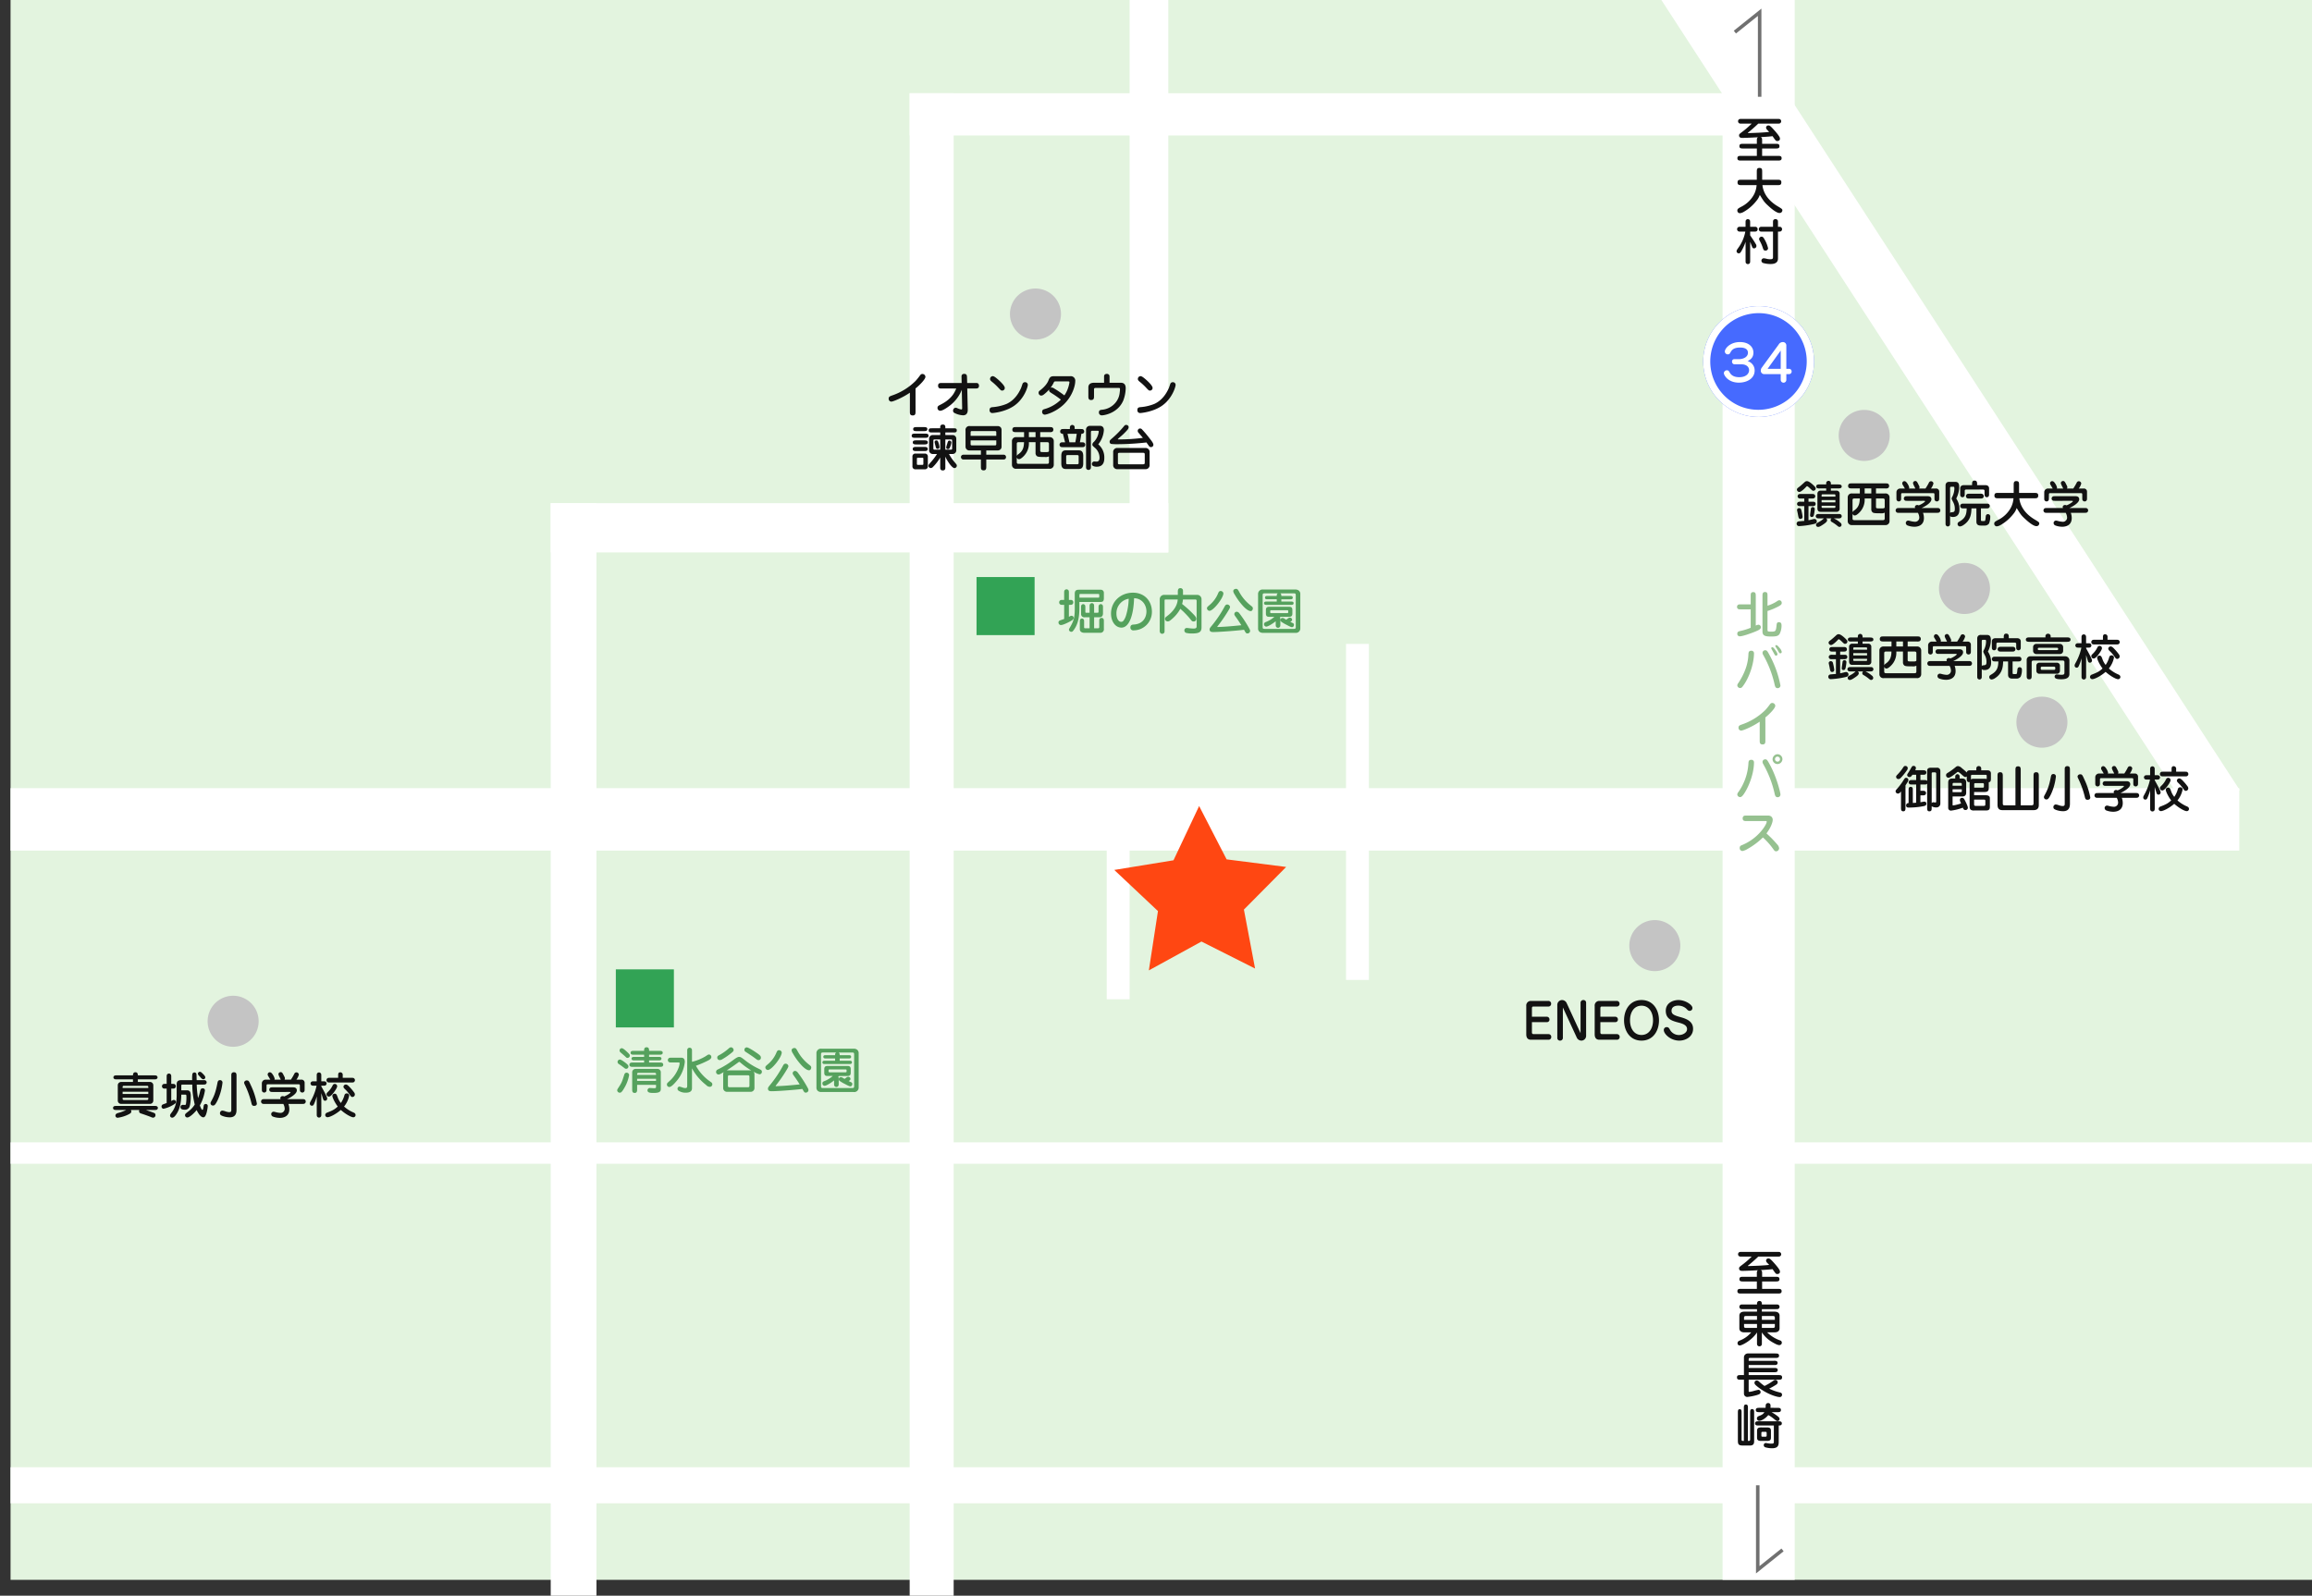 <?xml version="1.0" encoding="UTF-8"?>
<svg xmlns="http://www.w3.org/2000/svg" xmlns:xlink="http://www.w3.org/1999/xlink" width="1314" height="907" viewBox="0 0 1314 907">
  <rect x="0" y="0" width="1314" height="907" fill="#333333" stroke="none"/>
  <defs>
    <clipPath id="clip-path">
      <rect id="長方形_626" data-name="長方形 626" width="1314" height="907" transform="translate(2165 13325)" fill="#fff" stroke="#707070" stroke-width="1"></rect>
    </clipPath>
  </defs>
  <g id="map" transform="translate(-2165 -13325)" clip-path="url(#clip-path)">
    <g id="グループ_680" data-name="グループ 680">
      <path id="パス_2801" data-name="パス 2801" d="M0,0H1315V906H0Z" transform="translate(2171 13317)" fill="#e3f4df"></path>
      <path id="パス_2821" data-name="パス 2821" d="M0,0H41V990H0Z" transform="translate(3144 13233)" fill="#fff"></path>
      <path id="パス_2809" data-name="パス 2809" d="M0,0H35.5V1266.66H0Z" transform="translate(3437.66 13773) rotate(90)" fill="#fff"></path>
      <path id="パス_2830" data-name="パス 2830" d="M0,0H12.174V1488.5H0Z" transform="translate(3659.5 13974.326) rotate(90)" fill="#fff"></path>
      <path id="パス_2802" data-name="パス 2802" d="M0,0H25V861H0Z" transform="translate(2682 13378)" fill="#fff"></path>
      <path id="パス_2803" data-name="パス 2803" d="M0,0H483V24H0Z" transform="translate(2682 13378)" fill="#fff"></path>
      <path id="パス_2804" data-name="パス 2804" d="M0,0H26V643H0Z" transform="translate(2478 13611)" fill="#fff"></path>
      <path id="パス_2805" data-name="パス 2805" d="M0,0H351V28H0Z" transform="translate(2478 13611)" fill="#fff"></path>
      <path id="パス_2810" data-name="パス 2810" d="M0,0H22V406H0Z" transform="translate(2807 13233)" fill="#fff"></path>
      <path id="パス_2834" data-name="パス 2834" d="M0,0H20.5V1488.5H0Z" transform="translate(3659.5 14159) rotate(90)" fill="#fff"></path>
      <path id="パス_2806" data-name="パス 2806" d="M0,0H33V33H0Z" transform="translate(2720 13653)" fill="#32a355"></path>
      <path id="パス_2811" data-name="パス 2811" d="M12.46-15.848H24.472c.952,0,1.9-.14,1.9-2.044v-3.164a1.708,1.708,0,0,0-1.82-1.736H12.46c-1.176,0-2.632,0-2.632,2.24v8.288c0,4.732-.42,6.832-2.38,10.276C6.636-.56,6.524-.42,6.524-.056A1.328,1.328,0,0,0,7.9,1.12c.5,0,.784-.084,1.9-1.82,1.96-3.052,2.66-6.8,2.66-11.816Zm.028-4.144c0-.392.392-.392.672-.392h9.884c.476,0,.7.028.7.588v.9c0,.532-.084.616-.672.616H12.488ZM6.5-14.2c1.428,0,1.568,0,1.876-.224A1.324,1.324,0,0,0,8.988-15.6a1.349,1.349,0,0,0-.616-1.2C8.064-17,7.924-17,6.5-17v-3.78c0-1.148,0-1.456-.392-1.848a1.333,1.333,0,0,0-.952-.392A1.366,1.366,0,0,0,4-22.372c-.2.28-.2.672-.2,1.6V-17H3.22c-1.176,0-1.456,0-1.848.392A1.392,1.392,0,0,0,.98-15.6,1.313,1.313,0,0,0,1.6-14.42c.308.224.7.224,1.624.224h.588v8.008c-.336.14-1.9.672-2.212.784C.7-5.1.588-4.592.588-4.2A1.4,1.4,0,0,0,1.932-2.716c1.316,0,4.144-1.456,5.516-2.212C8.988-5.8,9.212-6.16,9.212-6.72a1.2,1.2,0,0,0-1.26-1.26c-.364,0-.476.056-1.456.588ZM15.848-.868c-.7,0-.7-.336-.7-.616V-4.228c0-1.176,0-1.428-.392-1.848a1.181,1.181,0,0,0-.84-.364,1.291,1.291,0,0,0-1.008.588c-.2.308-.2.7-.2,1.624V-.336c0,1.4,1.232,2.016,2.436,2.016h9.044A1.977,1.977,0,0,0,26.376-.588V-4.564c0-1.148,0-1.428-.392-1.848a1.164,1.164,0,0,0-.924-.364,1.31,1.31,0,0,0-1.12.588c-.2.308-.2.7-.2,1.624v3c0,.336-.084.7-.756.7H20.832V-7.14H23.94c1.344,0,1.932-.924,1.932-2.24V-12.4c0-1.176,0-1.456-.392-1.848a1.243,1.243,0,0,0-.868-.364,1.2,1.2,0,0,0-1.036.588c-.224.308-.224.7-.224,1.624v2.072c0,.532-.2.616-.644.616H20.832v-3.248c0-1.148,0-1.428-.392-1.848a1.246,1.246,0,0,0-.9-.364,1.289,1.289,0,0,0-1.064.616c-.224.28-.224.672-.224,1.6v3.248H16.408c-.42,0-.56-.028-.56-.616V-12.4c0-1.176,0-1.428-.392-1.848a1.164,1.164,0,0,0-.84-.364,1.3,1.3,0,0,0-1.008.588c-.2.308-.2.7-.2,1.624v3.3A1.825,1.825,0,0,0,15.54-7.14h2.716V-.868ZM43.54-17.976c4.592.112,7.028,3.864,7.028,7.532,0,3-1.624,7.14-7.28,7.448-.532.028-1.848.084-1.848,1.652A1.587,1.587,0,0,0,43.2.308,10.46,10.46,0,0,0,53.676-10.248c0-6.1-4.144-10.864-10.752-10.864-6.944,0-12.488,4.928-12.488,11.9,0,4.424,2.464,7.952,5.936,7.952C40.852-1.26,43.26-8.568,43.54-17.976Zm-3.052.308a35.732,35.732,0,0,1-1.568,9.66,10.052,10.052,0,0,1-1.372,2.772,1.639,1.639,0,0,1-1.316.7c-1.54,0-2.716-1.96-2.716-4.62A8.342,8.342,0,0,1,40.488-17.668Zm27.86.42c-.252,3.92-2.94,7.112-6.076,9.464-.728.532-1.148.868-1.148,1.54a1.478,1.478,0,0,0,1.54,1.456c.532,0,1.008-.084,2.576-1.512a20.289,20.289,0,0,0,4.592-5.656c.672.616,1.2,1.12,1.652,1.512,1.2,1.176,2.912,2.968,3.5,3.724,1.512,1.876,1.568,1.96,2.38,1.96a1.391,1.391,0,0,0,1.512-1.484c0-.924-.616-1.568-1.54-2.548a62.941,62.941,0,0,0-6.5-5.908,10.211,10.211,0,0,0,.476-2.548h7.028a.676.676,0,0,1,.756.728V-2.128c0,.812-.084,1.4-1.736,1.4-.532,0-1.288-.056-1.82-.112-.308-.028-1.764-.224-2.072-.224A1.368,1.368,0,0,0,72.128.392,1.507,1.507,0,0,0,73,1.708a12.572,12.572,0,0,0,3.612.364c4.228,0,5.264-1.008,5.264-3.584V-17.36a2.481,2.481,0,0,0-2.548-2.52h-7.98v-1.54c0-1.176,0-1.428-.392-1.82a1.335,1.335,0,0,0-1.092-.448c-1.456,0-1.456,1.26-1.456,2.268v1.54H60.676a2.483,2.483,0,0,0-2.548,2.6V.028a2.945,2.945,0,0,0,.224,1.624,1.446,1.446,0,0,0,1.148.616,1.5,1.5,0,0,0,.98-.392c.392-.364.392-.7.392-1.848V-16.6c0-.308,0-.644.616-.644Zm42.7,5.1c0-.7-.336-.98-1.12-1.6A24.628,24.628,0,0,1,103.1-21.9c-.56-.952-.812-1.4-1.624-1.4-.532,0-1.568.336-1.568,1.316a3.81,3.81,0,0,0,.728,1.764,35.574,35.574,0,0,0,4.48,6.272c.392.448,2.884,3.3,4.732,3.3C110.6-10.64,111.048-11.564,111.048-12.152ZM94.3-20.776a1.549,1.549,0,0,0-1.6-1.288c-.812,0-1.092.644-1.344,1.176a17.107,17.107,0,0,1-4.844,6.72c-1.232,1.064-1.54,1.316-1.54,1.932a1.506,1.506,0,0,0,1.456,1.428C88.564-10.808,94.3-18.032,94.3-20.776ZM109.48.616c0-.5-.252-.98-1.148-2.548a66.848,66.848,0,0,0-4.956-7.448,2.036,2.036,0,0,0-1.456-.9,1.372,1.372,0,0,0-1.4,1.26c0,.56.084.672,1.036,1.988,1.092,1.512,2.38,3.472,2.94,4.424-4.228.42-8.484.84-12.712.98A7.337,7.337,0,0,1,91-1.6c-.14,0-.168-.084-.168-.14,0-.084.056-.14.588-.84A83.638,83.638,0,0,0,96.432-9.8c1.344-2.156,1.652-2.744,1.652-3.248a1.668,1.668,0,0,0-1.6-1.344c-.868,0-1.232.672-1.568,1.316A66.933,66.933,0,0,1,87.612-2.24c-.9,1.092-1.148,1.428-1.148,2.044,0,1.456,1.344,1.456,2.212,1.456,2.632,0,12.124-.644,17.36-1.288,1.008,1.82,1.148,2.072,1.9,2.072A1.459,1.459,0,0,0,109.48.616Zm14.56-4c0,1.176,0,1.456.392,1.848a1.27,1.27,0,0,0,.924.392,1.285,1.285,0,0,0,1.092-.616c.224-.308.224-.7.224-1.6V-5.32c0-1.2,0-1.344-.308-1.652a3.12,3.12,0,0,0,.448-.42h4.564c.924,0,2.128,0,2.128-1.82v-2.072c0-1.792-1.12-1.82-2.128-1.82H120.624c-.952,0-2.156.028-2.156,1.82v2.072c0,1.82,1.148,1.82,2.156,1.82h2.66a15.743,15.743,0,0,1-4.844,2.94c-.476.2-1.036.448-1.036,1.26a1.311,1.311,0,0,0,1.232,1.372c.9,0,3.332-1.4,5.4-3.052Zm7.112-6.636c0,.5-.308.532-.7.532h-8.82c-.392,0-.728-.028-.728-.532v-.588c0-.5.336-.532.728-.532h8.82c.392,0,.7.028.7.532ZM116.9-22.9a2.521,2.521,0,0,0-2.884,2.66V-.924a2.471,2.471,0,0,0,.868,2.1,3.128,3.128,0,0,0,2.016.532h18.2a2.517,2.517,0,0,0,2.912-2.632v-19.32a2.435,2.435,0,0,0-.9-2.1,3.173,3.173,0,0,0-2.016-.56Zm10.332,5.544h5.124c.476,0,1.372,0,1.372-.952,0-.924-.924-.924-1.372-.924h-5.124c0-.728-.056-1.12-.588-1.512h7.672c.924,0,1.12.28,1.12,1.064V-1.6c0,.812-.2,1.064-1.12,1.064H117.74c-.952,0-1.12-.252-1.12-1.064V-19.684c0-.784.2-1.064,1.12-1.064h7.5c-.56.392-.616.784-.616,1.512h-5.32c-.5,0-1.372,0-1.372.952,0,.924.924.924,1.372.924h5.32v1.288H118.72c-.448,0-1.316,0-1.316.952,0,.924.924.924,1.316.924h14.14c.448,0,1.344,0,1.344-.98,0-.9-.952-.9-1.344-.9h-5.628ZM130-5.74c-.168-.112-.98-.56-1.036-.616A1.686,1.686,0,0,0,127.9-6.72a1.1,1.1,0,0,0-1.176,1.12,1.268,1.268,0,0,0,.42.952,21.811,21.811,0,0,0,3.248,1.9c2.016,1.092,2.548,1.232,2.912,1.232.252,0,1.092-.168,1.092-1.372a.885.885,0,0,0-.42-.812c-.2-.14-1.372-.672-1.652-.812.868-.532,1.036-.756,1.036-1.176a1.209,1.209,0,0,0-1.26-1.232,1.422,1.422,0,0,0-.98.364C130.956-6.44,130.172-5.88,130-5.74Z" transform="translate(2766 13683)" fill="#55a15d"></path>
      <path id="パス_2813" data-name="パス 2813" d="M0,0H33V33H0Z" transform="translate(2515 13876)" fill="#32a355"></path>
      <path id="パス_2818" data-name="パス 2818" d="M22.848-2.38v1.092c0,.7-.14.84-1.288.84-.336,0-1.82-.112-2.1-.112A1.318,1.318,0,0,0,18,.756c0,1.316,1.428,1.484,3.444,1.484,4,0,4.116-1.12,4.116-2.548V-9.744a1.918,1.918,0,0,0-2.044-1.68H11.228A1.915,1.915,0,0,0,9.3-9.52V.224c0,.812,0,2.016,1.4,2.016s1.4-1.2,1.4-2.016v-2.6ZM12.1-4.62V-5.8H22.848V-4.62Zm0-3.388c0-.644,0-1.176.7-1.176h9.268c.448,0,.784.14.784.728v.448Zm6.8-8.26h5.488c.5,0,1.54,0,1.54-1.008,0-.98-1.036-.98-1.54-.98H18.9v-1.232h5.964c.588,0,1.792,0,1.792-1.12,0-1.064-1.092-1.064-1.792-1.064H18.9c0-.84,0-2.044-1.4-2.044-1.428,0-1.428,1.176-1.428,2.044H10.164c-.7,0-1.792,0-1.792,1.064,0,1.12,1.176,1.12,1.792,1.12h5.908v1.232h-5.6c-.476,0-1.54,0-1.54.98,0,1.008,1.036,1.008,1.54,1.008h5.6v1.232H9.24c-.252,0-1.512,0-1.512,1.232,0,.9.672,1.2,1.512,1.2H25.452c.252,0,1.484,0,1.484-1.2,0-.9-.644-1.232-1.484-1.232H18.9ZM7.952-18.956c0-.588-.224-.868-1.344-1.932-.84-.784-2.408-2.3-3.22-2.3a1.273,1.273,0,0,0-1.26,1.26c0,.672.392,1.008.952,1.484,1.148.98,2.044,1.736,2.66,2.352a1.13,1.13,0,0,0,.868.42A1.333,1.333,0,0,0,7.952-18.956ZM2.38-16.744A1.356,1.356,0,0,0,.98-15.4a1.415,1.415,0,0,0,.588,1.12c1.6,1.064,1.764,1.2,3.416,2.464a1.4,1.4,0,0,0,.924.336,1.292,1.292,0,0,0,1.26-1.288c0-.588-.364-1.036-1.344-1.848C5.376-14.98,3.052-16.744,2.38-16.744ZM.784.812A1.445,1.445,0,0,0,2.268,2.1c.448,0,1.008,0,2.464-2.548a21.49,21.49,0,0,0,2.828-7.5A1.4,1.4,0,0,0,6.132-9.268c-1.008,0-1.26.812-1.484,1.568C3.528-4.172,3.36-3.612,1.54-.84.868.2.784.308.784.812Zm51.408-6.1a26.127,26.127,0,0,1-6.664-7.924A60.972,60.972,0,0,0,52.64-16.3c.7-.392,1.652-1.008,1.652-1.876A1.423,1.423,0,0,0,52.92-19.6c-.42,0-.56.112-1.932,1.008a27.41,27.41,0,0,1-7.7,3.136v-5.768c0-.952,0-1.316-.2-1.624a1.419,1.419,0,0,0-1.176-.616,1.351,1.351,0,0,0-.952.392c-.392.392-.392.672-.392,1.848V-1.848c-.028.672-.028,1.316-1.036,1.316a4.763,4.763,0,0,1-1.428-.252,14.473,14.473,0,0,0-1.96-.588A1.165,1.165,0,0,0,35.056-.14c0,.756.5,1.092,1.036,1.372A7.356,7.356,0,0,0,39.7,2.1c3.584,0,3.584-1.848,3.584-2.8V-11.76a30,30,0,0,0,7.98,9.436,3.053,3.053,0,0,0,2.156,1.092,1.437,1.437,0,0,0,1.428-1.456,1.451,1.451,0,0,0-.756-1.2ZM31.836-17.78c-.924,0-1.316,0-1.624.2a1.391,1.391,0,0,0-.644,1.148,1.222,1.222,0,0,0,.42.952c.392.392.672.392,1.848.392H35.56c.7,0,.7.308.7.532a8.859,8.859,0,0,1-.476,2.156,19.217,19.217,0,0,1-5.544,8.12c-1.092,1.008-1.2,1.12-1.2,1.736a1.38,1.38,0,0,0,1.372,1.4c1.176,0,3-2.072,4.088-3.36A19.546,19.546,0,0,0,39.2-15.4c0-.924-.2-2.38-1.988-2.38ZM61.012-.644A2.152,2.152,0,0,0,63.028,1.6H76.776a2.134,2.134,0,0,0,2.016-2.24V-8.4a2.426,2.426,0,0,0-.5-1.484,10.1,10.1,0,0,0,3.388,1.512A1.326,1.326,0,0,0,82.992-9.8c0-.868-.2-.952-2.912-2.268a38.7,38.7,0,0,1-6.02-3.78c-2.688-2.128-3.164-2.408-3.948-2.408-.616,0-1.288.2-3.7,2.016a50.7,50.7,0,0,1-7.98,4.9c-.756.336-1.456.672-1.456,1.68a1.393,1.393,0,0,0,1.484,1.4c.42,0,.7-.084,2.856-1.344a2.636,2.636,0,0,0-.308,1.2Zm2.044-9.968c2.8-1.736,6.048-4.172,6.272-4.312.392-.308.616-.476.812-.476s.42.14.868.56a39.763,39.763,0,0,0,4.9,3.64c.028.028.868.5,1.036.588ZM74.9-7.812c.532,0,1.036,0,1.036.9v5.04c0,.868-.5.868-1.036.868H64.736c-.56,0-1.036,0-1.036-.868v-5.04c0-.9.476-.9,1.036-.9ZM66.948-22.148a1.654,1.654,0,0,0-1.428-1.568,1.976,1.976,0,0,0-1.26.588,29.925,29.925,0,0,1-5.012,3.612c-1.148.588-1.6.84-1.6,1.68A1.374,1.374,0,0,0,59-16.436a2.842,2.842,0,0,0,1.316-.364,38.023,38.023,0,0,0,5.124-3.5C66.64-21.2,66.948-21.616,66.948-22.148ZM74.4-23.66a1.325,1.325,0,0,0-1.316,1.344c0,.756.252.924,1.26,1.568,1.932,1.26,3.556,2.324,5.236,3.612.756.588,1.092.728,1.512.728a1.319,1.319,0,0,0,1.344-1.428c0-.812-.42-1.316-2.1-2.492C79.072-21.2,75.488-23.66,74.4-23.66Zm36.652,11.508c0-.7-.336-.98-1.12-1.6A24.628,24.628,0,0,1,103.1-21.9c-.56-.952-.812-1.4-1.624-1.4-.532,0-1.568.336-1.568,1.316a3.81,3.81,0,0,0,.728,1.764,35.574,35.574,0,0,0,4.48,6.272c.392.448,2.884,3.3,4.732,3.3C110.6-10.64,111.048-11.564,111.048-12.152ZM94.3-20.776a1.549,1.549,0,0,0-1.6-1.288c-.812,0-1.092.644-1.344,1.176a17.107,17.107,0,0,1-4.844,6.72c-1.232,1.064-1.54,1.316-1.54,1.932a1.506,1.506,0,0,0,1.456,1.428C88.564-10.808,94.3-18.032,94.3-20.776ZM109.48.616c0-.5-.252-.98-1.148-2.548a66.848,66.848,0,0,0-4.956-7.448,2.036,2.036,0,0,0-1.456-.9,1.372,1.372,0,0,0-1.4,1.26c0,.56.084.672,1.036,1.988,1.092,1.512,2.38,3.472,2.94,4.424-4.228.42-8.484.84-12.712.98A7.337,7.337,0,0,1,91-1.6c-.14,0-.168-.084-.168-.14,0-.084.056-.14.588-.84A83.638,83.638,0,0,0,96.432-9.8c1.344-2.156,1.652-2.744,1.652-3.248a1.668,1.668,0,0,0-1.6-1.344c-.868,0-1.232.672-1.568,1.316A66.933,66.933,0,0,1,87.612-2.24c-.9,1.092-1.148,1.428-1.148,2.044,0,1.456,1.344,1.456,2.212,1.456,2.632,0,12.124-.644,17.36-1.288,1.008,1.82,1.148,2.072,1.9,2.072A1.459,1.459,0,0,0,109.48.616Zm14.56-4c0,1.176,0,1.456.392,1.848a1.27,1.27,0,0,0,.924.392,1.285,1.285,0,0,0,1.092-.616c.224-.308.224-.7.224-1.6V-5.32c0-1.2,0-1.344-.308-1.652a3.12,3.12,0,0,0,.448-.42h4.564c.924,0,2.128,0,2.128-1.82v-2.072c0-1.792-1.12-1.82-2.128-1.82H120.624c-.952,0-2.156.028-2.156,1.82v2.072c0,1.82,1.148,1.82,2.156,1.82h2.66a15.743,15.743,0,0,1-4.844,2.94c-.476.2-1.036.448-1.036,1.26a1.311,1.311,0,0,0,1.232,1.372c.9,0,3.332-1.4,5.4-3.052Zm7.112-6.636c0,.5-.308.532-.7.532h-8.82c-.392,0-.728-.028-.728-.532v-.588c0-.5.336-.532.728-.532h8.82c.392,0,.7.028.7.532ZM116.9-22.9a2.521,2.521,0,0,0-2.884,2.66V-.924a2.471,2.471,0,0,0,.868,2.1,3.128,3.128,0,0,0,2.016.532h18.2a2.517,2.517,0,0,0,2.912-2.632v-19.32a2.435,2.435,0,0,0-.9-2.1,3.173,3.173,0,0,0-2.016-.56Zm10.332,5.544h5.124c.476,0,1.372,0,1.372-.952,0-.924-.924-.924-1.372-.924h-5.124c0-.728-.056-1.12-.588-1.512h7.672c.924,0,1.12.28,1.12,1.064V-1.6c0,.812-.2,1.064-1.12,1.064H117.74c-.952,0-1.12-.252-1.12-1.064V-19.684c0-.784.2-1.064,1.12-1.064h7.5c-.56.392-.616.784-.616,1.512h-5.32c-.5,0-1.372,0-1.372.952,0,.924.924.924,1.372.924h5.32v1.288H118.72c-.448,0-1.316,0-1.316.952,0,.924.924.924,1.316.924h14.14c.448,0,1.344,0,1.344-.98,0-.9-.952-.9-1.344-.9h-5.628ZM130-5.74c-.168-.112-.98-.56-1.036-.616A1.686,1.686,0,0,0,127.9-6.72a1.1,1.1,0,0,0-1.176,1.12,1.268,1.268,0,0,0,.42.952,21.811,21.811,0,0,0,3.248,1.9c2.016,1.092,2.548,1.232,2.912,1.232.252,0,1.092-.168,1.092-1.372a.885.885,0,0,0-.42-.812c-.2-.14-1.372-.672-1.652-.812.868-.532,1.036-.756,1.036-1.176a1.209,1.209,0,0,0-1.26-1.232,1.422,1.422,0,0,0-.98.364C130.956-6.44,130.172-5.88,130-5.74Z" transform="translate(2515 13944)" fill="#55a15d"></path>
      <path id="パス_2807" data-name="パス 2807" d="M14.5,0A14.5,14.5,0,1,1,0,14.5,14.5,14.5,0,0,1,14.5,0Z" transform="translate(2739 13489)" fill="#c4c4c4"></path>
      <path id="パス_2808" data-name="パス 2808" d="M-66.668-14.2c2.688-2.184,5.628-5.32,5.628-6.608a1.716,1.716,0,0,0-1.736-1.624c-.728,0-1.036.448-1.4.9a34.483,34.483,0,0,1-2.52,3.108A34.88,34.88,0,0,1-80.22-10.136c-1.092.42-1.708.672-1.708,1.708a1.548,1.548,0,0,0,1.54,1.708c.9,0,6.188-2.1,10.5-5.068V-1.12c0,1.12,0,2.268,1.624,2.268,1.6,0,1.6-1.12,1.6-2.268Zm23.128.028c-2.044,5.712-7.14,8.288-9.24,9.352-.812.42-1.4.728-1.4,1.624a1.565,1.565,0,0,0,1.568,1.68c1.428,0,4.284-2.072,5.1-2.688a21.079,21.079,0,0,0,7.14-9.24l.2,10.136c.028.56.028,1.064-.476,1.064a9.173,9.173,0,0,1-2.184-.7,2.408,2.408,0,0,0-1.036-.308A1.607,1.607,0,0,0-45.332-1.6a1.345,1.345,0,0,0,.672,1.26,11.637,11.637,0,0,0,5.04,1.4c2.688,0,2.632-2.6,2.632-3.22l-.28-12.012h4.4c1.232,0,2.268,0,2.268-1.624a1.517,1.517,0,0,0-.42-1.12c-.392-.392-.672-.392-1.848-.392h-4.452l-.084-2.94c-.028-1.2-.056-2.24-1.6-2.24a1.506,1.506,0,0,0-1.344.644c-.2.308-.2.728-.168,1.652l.056,2.884H-51.576c-1.232,0-2.268,0-2.268,1.6a1.539,1.539,0,0,0,.42,1.148c.392.392.672.392,1.848.392Zm27.58-.532c-.252-1.484-3.416-4.256-3.948-4.7-.784-.672-2.072-1.792-2.856-1.792a1.589,1.589,0,0,0-1.54,1.624c0,.7.448,1.064,1.2,1.68a32.867,32.867,0,0,1,3.528,3.3c1.316,1.4,1.484,1.6,2.128,1.6A1.471,1.471,0,0,0-15.96-14.7ZM-22.932-.224c.308,0,7.168-.56,12.292-4.116,5.824-4.032,7.784-10.78,7.784-11.872a1.508,1.508,0,0,0-1.624-1.54,1.458,1.458,0,0,0-1.4.98c-.112.336-.672,1.96-.812,2.324C-7.952-11.62-10.332-7.5-14.98-5.4A26.69,26.69,0,0,1-22.4-3.612c-1.176.084-2.184.168-2.184,1.68A1.534,1.534,0,0,0-22.932-.224ZM12.46-21.168c-2.156,0-2.744.252-3.584,2.408-.336.868-1.316,2.94-4.564,5.488-.728.56-1.036.812-1.036,1.512A1.564,1.564,0,0,0,4.7-10.136a2.527,2.527,0,0,0,1.568-.644,20.187,20.187,0,0,0,3.08-2.912,1.808,1.808,0,0,0-.112.532c0,.728.476,1.036,1.568,1.736A54.159,54.159,0,0,1,15.932-7.84,21.558,21.558,0,0,1,6.608-2.464C6.076-2.3,5.292-2.072,5.292-.98A1.5,1.5,0,0,0,6.776.7C7.7.7,12.908-.784,17.332-4.872c5.32-4.956,6.776-11.144,6.776-13.44a2.538,2.538,0,0,0-2.744-2.856ZM19.936-18.2c.56,0,.868.028.868.56a16.9,16.9,0,0,1-.728,3.024,16.306,16.306,0,0,1-2.156,4.368A59.055,59.055,0,0,0,12.1-14.2a2.572,2.572,0,0,0-1.344-.532,1.363,1.363,0,0,0-.7.168,15.773,15.773,0,0,0,1.9-3.136c.28-.5.532-.5,1.176-.5Zm23.66.756v-2.772c0-.98,0-1.316-.2-1.6a1.511,1.511,0,0,0-1.344-.672,1.681,1.681,0,0,0-1.176.42c-.392.392-.392.532-.392,1.848v2.772H35.28c-1.26,0-3.724,0-3.724,2.716v4.844c0,1.064,0,2.268,1.54,2.268,1.68,0,1.68-1.12,1.68-2.268v-3.528c0-.756,0-1.092,1.232-1.092h12.6c.7,0,.924.056.924.756a10.661,10.661,0,0,1-.14,1.652,10.574,10.574,0,0,1-2.576,6.188,11.2,11.2,0,0,1-7.5,3.808c-.9.112-1.764.224-1.764,1.54a1.581,1.581,0,0,0,1.624,1.652c1.512,0,9.072-1.26,12.18-8.316a20.843,20.843,0,0,0,1.428-7.112c0-3.108-2.128-3.108-3.108-3.108ZM68.04-14.7c-.252-1.484-3.416-4.256-3.948-4.7-.784-.672-2.072-1.792-2.856-1.792a1.589,1.589,0,0,0-1.54,1.624c0,.7.448,1.064,1.2,1.68a32.867,32.867,0,0,1,3.528,3.3c1.316,1.4,1.484,1.6,2.128,1.6A1.471,1.471,0,0,0,68.04-14.7ZM61.068-.224c.308,0,7.168-.56,12.292-4.116,5.824-4.032,7.784-10.78,7.784-11.872a1.508,1.508,0,0,0-1.624-1.54,1.458,1.458,0,0,0-1.4.98c-.112.336-.672,1.96-.812,2.324C76.048-11.62,73.668-7.5,69.02-5.4A26.69,26.69,0,0,1,61.6-3.612c-1.176.084-2.184.168-2.184,1.68A1.534,1.534,0,0,0,61.068-.224ZM-49.728,24.54c.98,2.408,3.78,6.524,5.152,6.524A1.374,1.374,0,0,0-43.2,29.692c0-.5-.112-.644-1.232-1.96a25.41,25.41,0,0,1-3.22-4.676h1.876a2.081,2.081,0,0,0,2.268-2.184V14.46a2.1,2.1,0,0,0-2.268-2.184h-3.948V10.82h4.312c1.344,0,2.184,0,2.184-1.2,0-1.176-.84-1.176-2.184-1.176h-4.312V7.992c0-.56,0-1.68-1.428-1.68-1.484,0-1.484,1.148-1.484,1.68V8.44h-4.368c-1.344,0-2.184,0-2.184,1.176,0,1.2.84,1.2,2.184,1.2h4.368v1.456H-56.7a2.1,2.1,0,0,0-2.268,2.184v6.412A2.1,2.1,0,0,0-56.7,23.056h2.24a33.548,33.548,0,0,1-3.64,4.788c-1.092,1.26-1.232,1.4-1.232,1.932a1.343,1.343,0,0,0,1.316,1.26A1.7,1.7,0,0,0-56.84,30.5a26.37,26.37,0,0,0,4.2-5.432v5.656c0,.5,0,1.68,1.456,1.68s1.456-1.12,1.456-1.68Zm-2.912-3.948h-3.22c-.672,0-.672-.448-.672-.672V15.44c0-.224,0-.644.672-.644h3.22Zm2.912-5.8h3.22c.644,0,.644.42.644.644v4.48c0,.224,0,.672-.644.672h-3.22Zm-18.7,15.176a1.62,1.62,0,0,0,1.68,1.792h5.4a1.619,1.619,0,0,0,1.68-1.792V24.6a1.62,1.62,0,0,0-1.68-1.792h-5.4a1.619,1.619,0,0,0-1.68,1.792Zm2.548-4.2c0-.532.252-.588.588-.588H-62.8c.5,0,.588.224.588.588v2.884c0,.5-.252.588-.588.588H-65.3c-.5,0-.588-.224-.588-.588Zm12.8-6.72a11.015,11.015,0,0,0-.588-2.6c-.168-.532-.364-1.092-1.148-1.092a.932.932,0,0,0-1.008.98c0,.168.532,2.352.644,2.772.112.476.336,1.036,1.12,1.036A.971.971,0,0,0-53.088,19.052Zm6.776-2.464a1.077,1.077,0,0,0-1.064-1.12c-.756,0-.868.308-1.372,2.044a14.617,14.617,0,0,0-.5,1.792.954.954,0,0,0,1.036.98A1.145,1.145,0,0,0-47.18,19.5,9.69,9.69,0,0,0-46.312,16.588ZM-65.8,7.768c-1.12,0-2.212,0-2.212,1.148s1.092,1.148,2.212,1.148h3.64c1.148,0,2.212,0,2.212-1.148s-1.064-1.148-2.212-1.148Zm-.84,3.7c-1.12,0-2.212,0-2.212,1.2s1.092,1.2,2.212,1.2h5.152c1.092,0,2.212,0,2.212-1.2s-1.12-1.2-2.212-1.2Zm.616,3.836c-1.036,0-2.212,0-2.212,1.148,0,1.176,1.176,1.176,2.212,1.176h4.116c1.036,0,2.212,0,2.212-1.176,0-1.148-1.176-1.148-2.212-1.148Zm0,3.724c-1.064,0-2.24,0-2.24,1.2,0,1.176,1.176,1.176,2.24,1.176h4.088c1.064,0,2.212,0,2.212-1.176,0-1.2-1.148-1.2-2.212-1.2ZM-26.46,21.04h6.468a2.348,2.348,0,0,0,1.82-.84,2.319,2.319,0,0,0,.392-1.512V9.532a2.45,2.45,0,0,0-.392-1.512,2.316,2.316,0,0,0-1.82-.84H-35.784a2.187,2.187,0,0,0-2.464,2.548v8.96a2.293,2.293,0,0,0,.42,1.512,2.215,2.215,0,0,0,1.792.84h6.524v2.408h-9.072c-.924,0-1.316,0-1.624.224a1.285,1.285,0,0,0-.644,1.148,1.375,1.375,0,0,0,.42.98c.392.392.672.392,1.848.392h9.072v3.92c0,1.26,0,2.24,1.568,2.24,1.456,0,1.484-1.12,1.484-2.24v-3.92h8.988c.924,0,1.316,0,1.624-.2a1.337,1.337,0,0,0,.616-1.176,1.351,1.351,0,0,0-.392-.98c-.392-.392-.7-.392-1.848-.392H-26.46Zm-8.9-8.316V10.792c0-.224,0-.756.616-.756h13.356c.616,0,.616.532.616.756v1.932Zm14.588,2.6V17.4c0,.168,0,.756-.616.756H-34.748c-.616,0-.616-.532-.616-.756V15.328ZM-4.984,13.48H-9.408a2.225,2.225,0,0,0-2.464,2.268v13.44a2.225,2.225,0,0,0,2.464,2.268H9.408A2.234,2.234,0,0,0,11.9,29.188V15.748A2.234,2.234,0,0,0,9.408,13.48H4.2V10.624H9.408a3.267,3.267,0,0,0,1.652-.2A1.524,1.524,0,0,0,11.676,9.2a1.552,1.552,0,0,0-.392-1.036c-.364-.392-.812-.392-1.876-.392H-9.38c-1.064,0-1.512,0-1.876.392A1.512,1.512,0,0,0-11.648,9.2c0,1.428,1.12,1.428,2.268,1.428h4.4ZM-9.128,24.848A1.269,1.269,0,0,0-7.9,26c.364,0,.98-.084,2.352-1.372a10.3,10.3,0,0,0,3.3-8.288H1.54v6.076a2.195,2.195,0,0,0,.84,1.9c.644.364,1.344.448,4.48.448a4.2,4.2,0,0,0,2.3-.364v3.08c0,.616,0,1.176-1.036,1.176H-8.092c-1.036,0-1.036-.56-1.036-1.176ZM-2.24,10.624H1.54V13.48H-2.24ZM4.2,16.336H8.12c1.036,0,1.036.56,1.036,1.148v4c-.252.42-.616.5-1.708.5-.448,0-2.408,0-2.66-.056A.7.7,0,0,1,4.2,21.18ZM-9.128,17.484c0-.588,0-1.148,1.036-1.148h3.08c-.056,2.548-.476,4.816-2.912,6.608-.9.644-1.092.84-1.2,1.372ZM17.78,8.86c-1.148,0-1.456,0-1.848.392a1.4,1.4,0,0,0-.392.98c0,1.288,1.232,1.344,1.568,1.344.168.784,1.036,4.144,1.232,4.844h-.924c-1.148,0-1.456,0-1.848.392a1.4,1.4,0,0,0-.392.98,1.429,1.429,0,0,0,.616,1.176c.308.2.7.2,1.624.2H27.552c1.176,0,1.456,0,1.848-.392a1.33,1.33,0,0,0,.392-.98,1.288,1.288,0,0,0-.616-1.176c-.308-.2-.7-.2-1.624-.2H26.74c.28-1.288.728-4.088.84-4.844.336,0,1.624-.028,1.624-1.344a1.4,1.4,0,0,0-.616-1.148c-.308-.224-.7-.224-1.624-.224H23.772v-.5c0-.672,0-1.036-.392-1.4a1.36,1.36,0,0,0-.952-.42,1.313,1.313,0,0,0-.98.42c-.28.28-.392.448-.392,1.4v.5Zm7.168,2.716c-.392,2.744-.448,3.024-.812,4.844H20.8c-.784-3.528-.868-3.92-1.092-4.844Zm-5.656,9.38c-1.428,0-3.108,0-3.108,3.164v4.312c0,3.164,1.68,3.164,3.108,3.164h6.216c1.428,0,3.136,0,3.136-3.164V24.12c-.028-3.164-1.708-3.164-3.136-3.164Zm5.6,2.716c.784,0,1.148,0,1.148.784V28.1c0,.784-.364.784-1.148.784H20.1c-.784,0-1.148,0-1.148-.784v-3.64c0-.784.364-.784,1.148-.784Zm11.9-13.8c.42,0,.672,0,.672.448a10.167,10.167,0,0,1-2.828,5.908,1.984,1.984,0,0,0-.812,1.456c0,.616.168.728,1.708,2.072a7.532,7.532,0,0,1,2.38,5.4c0,1.092-.308,2.24-1.736,2.24-.168,0-.98-.084-1.176-.084a1.375,1.375,0,0,0-1.428,1.4A1.3,1.3,0,0,0,34.1,29.8a4.721,4.721,0,0,0,2.268.476c4.256,0,4.256-3.808,4.256-5.068a9.588,9.588,0,0,0-3.444-7.644A14.315,14.315,0,0,0,40.376,9.5c0-2.044-1.344-2.436-2.128-2.436H32.34a2.122,2.122,0,0,0-2.1,2.3v20.5c0,.924,0,1.316.2,1.624a1.416,1.416,0,0,0,1.2.616,1.33,1.33,0,0,0,.98-.392c.392-.392.392-.672.392-1.848V10.876c0-.98.224-1.008.9-1.008ZM64.568,16.5c.2.28,1.512,2.128,1.6,2.24a1.254,1.254,0,0,0,.952.392,1.33,1.33,0,0,0,1.4-1.316c0-.924-1.12-2.324-1.96-3.388a66.3,66.3,0,0,0-4.424-5.264,1.635,1.635,0,0,0-1.176-.616A1.35,1.35,0,0,0,59.612,9.9a1.571,1.571,0,0,0,.532,1.176c.364.448,2.072,2.408,2.408,2.8a105.516,105.516,0,0,1-13.468.9c-.7,0-.756,0-.756-.168,0-.14.784-.784.98-.98A34.878,34.878,0,0,0,53.872,9.2a2.437,2.437,0,0,0,.588-1.4,1.335,1.335,0,0,0-1.428-1.26c-.644,0-.784.168-1.568,1.12a55.547,55.547,0,0,1-6.356,6.44c-1.176,1.008-1.456,1.288-1.456,1.96a1.2,1.2,0,0,0,.924,1.288,30.3,30.3,0,0,0,3.836.14A154.3,154.3,0,0,0,64.568,16.5ZM48.132,19.64a2.267,2.267,0,0,0-2.464,2.548v6.944a2.266,2.266,0,0,0,2.464,2.548H63.9a2.267,2.267,0,0,0,2.464-2.548V22.188a2.287,2.287,0,0,0-2.576-2.548Zm14.5,2.744c.644,0,.98.112.98.952v4.536c0,.644-.056,1.036-.98,1.036H49.28c-.784,0-.924-.084-.924-.868V23.168c0-.392,0-.784.924-.784Z" transform="translate(2752 13560)" fill="#121212"></path>
      <path id="パス_2817" data-name="パス 2817" d="M0,0H31V664H0Z" transform="matrix(0.839, -0.545, 0.545, 0.839, 3050.021, 13233.871)" fill="#fff"></path>
      <path id="パス_2828" data-name="パス 2828" d="M14.5,0A14.5,14.5,0,1,1,0,14.5,14.5,14.5,0,0,1,14.5,0Z" transform="translate(3210 13558)" fill="#c4c4c4"></path>
      <path id="パス_2826" data-name="パス 2826" d="M24.528-19.376c1.008,0,2.184,0,2.184-1.12s-1.148-1.12-2.212-1.148H20.552a2.639,2.639,0,0,0-.2-1.428,1.365,1.365,0,0,0-1.12-.616,1.429,1.429,0,0,0-1.148.616c-.2.308-.2.644-.2,1.428H14.42a3.675,3.675,0,0,0-1.624.168,1.1,1.1,0,0,0-.588.98,1.078,1.078,0,0,0,.588.98,3.959,3.959,0,0,0,1.624.14h3.472v1.26h-3.08a1.715,1.715,0,0,0-1.9,1.848v8.12c0,1.512.672,2.072,1.82,2.072H23.66a1.69,1.69,0,0,0,1.876-1.876v-8.26a1.706,1.706,0,0,0-1.876-1.9H20.552v-1.26Zm-1.4,7.924h-7.84v-1.316h7.84Zm-7.84-4.06a.478.478,0,0,1,.532-.5H22.6a.472.472,0,0,1,.532.5v.812h-7.84Zm7.84,6.692a.466.466,0,0,1-.532.5H15.82a.472.472,0,0,1-.532-.5v-.7h7.84ZM20.944-2.352a1.187,1.187,0,0,0-.532,1.064,1.107,1.107,0,0,0,.644.952A22.6,22.6,0,0,1,23.8,1.512c1.092.9,1.2.98,1.652.98a1.165,1.165,0,0,0,1.176-1.176A1.681,1.681,0,0,0,25.844,0,14.28,14.28,0,0,0,22.2-2.352h2.3a3.39,3.39,0,0,0,1.652-.2,1.314,1.314,0,0,0,.588-1.036,1.3,1.3,0,0,0-.364-.868c-.392-.392-.756-.392-1.876-.392H14.2c-.9,0-1.316,0-1.652.224a1.225,1.225,0,0,0-.588,1.036,1.164,1.164,0,0,0,.364.84c.392.392.728.392,1.876.392h2.492a1.222,1.222,0,0,0-.364.252A12.205,12.205,0,0,1,13.8-.336c-1.456.84-1.68.98-1.68,1.68a1.119,1.119,0,0,0,1.2,1.148c.364,0,.868,0,3.024-1.484C18.06-.14,18.424-.728,18.424-1.344a1.074,1.074,0,0,0-.672-1.008Zm-11.2-.784c.9,0,1.092-.784,1.2-1.316A23.784,23.784,0,0,0,11.4-7.644a1.068,1.068,0,0,0-1.148-1.092.986.986,0,0,0-1.036.952c-.084.616-.476,3.192-.476,3.612A.918.918,0,0,0,9.744-3.136Zm-1.9-10.5H9.464c.924,0,1.316,0,1.624-.224a1.289,1.289,0,0,0,.616-1.064,1.277,1.277,0,0,0-.392-.9c-.392-.392-.672-.392-1.848-.392h-5.6c-.924,0-1.316,0-1.624.2a1.391,1.391,0,0,0-.588,1.092,1.155,1.155,0,0,0,.364.9c.392.392.672.392,1.848.392H5.432v1.82H3.556a3.2,3.2,0,0,0-1.624.2,1.289,1.289,0,0,0-.588,1.036,1.136,1.136,0,0,0,.364.868c.392.392.7.392,1.848.392H5.432v8.4C4.9-.868,2.436-.7,2.1-.616A1.312,1.312,0,0,0,1.092.672,1.35,1.35,0,0,0,2.52,2.044a49.08,49.08,0,0,0,7.7-1.036C11.676.7,12.572.5,12.572-.616a1.374,1.374,0,0,0-1.344-1.4,4.31,4.31,0,0,0-1.064.2c-.644.168-1.456.364-2.324.532V-9.324H9.688a3.267,3.267,0,0,0,1.652-.2,1.3,1.3,0,0,0,.588-1.064,1.359,1.359,0,0,0-.364-.868c-.392-.364-.7-.364-1.876-.364H7.84ZM6.972-23.52c-.728,0-1.064.336-1.708.924-.98.9-2.016,1.82-2.828,2.436-.728.532-1.176.868-1.176,1.484a1.409,1.409,0,0,0,1.4,1.316c.812,0,2.576-1.54,3.64-2.688.5-.532.532-.588.756-.588.364,0,1.484,1.064,1.876,1.456,1.092,1.036,1.2,1.148,1.652,1.148a1.345,1.345,0,0,0,1.372-1.316c0-.42-.112-.7-1.26-1.792C9.8-22.008,8.064-23.52,6.972-23.52ZM4.48-3.332A29.184,29.184,0,0,0,3.724-7.2a1.213,1.213,0,0,0-1.232-.98A1.165,1.165,0,0,0,1.316-7.14c0,.168.42,1.96.476,2.324.392,2.156.5,2.772,1.484,2.772A1.159,1.159,0,0,0,4.48-3.332ZM37.016-16.52H32.592a2.225,2.225,0,0,0-2.464,2.268V-.812a2.225,2.225,0,0,0,2.464,2.268H51.408A2.234,2.234,0,0,0,53.9-.812v-13.44a2.234,2.234,0,0,0-2.492-2.268H46.2v-2.856h5.208a3.267,3.267,0,0,0,1.652-.2,1.524,1.524,0,0,0,.616-1.232,1.552,1.552,0,0,0-.392-1.036c-.364-.392-.812-.392-1.876-.392H32.62c-1.064,0-1.512,0-1.876.392a1.512,1.512,0,0,0-.392,1.036c0,1.428,1.12,1.428,2.268,1.428h4.4ZM32.872-5.152A1.269,1.269,0,0,0,34.1-4c.364,0,.98-.084,2.352-1.372a10.3,10.3,0,0,0,3.3-8.288h3.78v6.076a2.195,2.195,0,0,0,.84,1.9c.644.364,1.344.448,4.48.448a4.2,4.2,0,0,0,2.3-.364v3.08c0,.616,0,1.176-1.036,1.176H33.908c-1.036,0-1.036-.56-1.036-1.176ZM39.76-19.376h3.78v2.856H39.76Zm6.44,5.712h3.92c1.036,0,1.036.56,1.036,1.148v4c-.252.42-.616.5-1.708.5-.448,0-2.408,0-2.66-.056A.7.7,0,0,1,46.2-8.82ZM32.872-12.516c0-.588,0-1.148,1.036-1.148h3.08c-.056,2.548-.476,4.816-2.912,6.608-.9.644-1.092.84-1.2,1.372Zm40.572.2c.42,0,.644,0,.644.28,0,.336-1.96,1.68-3.612,2.3a1.48,1.48,0,0,0-.812-.224,1.307,1.307,0,0,0-1.372,1.092,1.579,1.579,0,0,0,.2.644H59.612c-.924,0-1.316,0-1.6.2a1.349,1.349,0,0,0-.644,1.148,1.287,1.287,0,0,0,.392.952c.392.42.7.42,1.848.42H70.028a6.056,6.056,0,0,1,.784,2.744A2.362,2.362,0,0,1,68.32-.42a13.065,13.065,0,0,1-2.6-.42,6.388,6.388,0,0,0-1.176-.252A1.371,1.371,0,0,0,63.14.336a1.567,1.567,0,0,0,.98,1.344,11.3,11.3,0,0,0,3.948.728c1.988,0,5.376-.728,5.376-4.956a8.7,8.7,0,0,0-.532-2.968h7.616c.924,0,1.316,0,1.624-.224a1.337,1.337,0,0,0,.616-1.148,1.333,1.333,0,0,0-.392-.952c-.392-.392-.672-.392-1.848-.392H72.1c1.26-.56,5.6-2.772,5.6-4.956,0-1.764-1.68-1.764-2.156-1.764H64.26c-.924,0-1.316,0-1.624.2a1.413,1.413,0,0,0-.616,1.12,1.284,1.284,0,0,0,.392.924c.392.392.672.392,1.848.392Zm-8.484-7a1.111,1.111,0,0,0,.14-.532,6.918,6.918,0,0,0-1.064-2.324c-.336-.5-.868-1.344-1.792-1.344a1.277,1.277,0,0,0-1.12,1.288,1.553,1.553,0,0,0,.308.868c.168.28,1.008,1.708,1.2,2.044H60.088A2.144,2.144,0,0,0,57.82-17.3v3.08c0,.924,0,1.316.2,1.624a1.4,1.4,0,0,0,1.148.616,1.318,1.318,0,0,0,.924-.392c.392-.392.392-.7.392-1.848v-1.568c0-.868.28-.9.784-.9h17.36c.7,0,.812.168.812.952v1.512c0,.924,0,1.316.2,1.624a1.425,1.425,0,0,0,1.148.616,1.243,1.243,0,0,0,.952-.392c.392-.392.392-.672.392-1.848v-3.388a1.741,1.741,0,0,0-1.876-1.708h-2.8a8.152,8.152,0,0,0,1.4-2.856,1.413,1.413,0,0,0-1.428-1.288,1.352,1.352,0,0,0-1.2.924,31.606,31.606,0,0,1-1.9,3.22H70.728a1.3,1.3,0,0,0,.2-.7c0-.448-.084-.588-.672-1.736-.588-1.2-.924-1.848-1.736-1.848a1.308,1.308,0,0,0-1.288,1.176,5.393,5.393,0,0,0,.56,1.512c.112.224.672,1.344.784,1.6Zm35.84-1.932H96.236c-1.428,0-2.184.672-2.184,1.9v2.772c0,1.148,0,1.456.392,1.848a1.183,1.183,0,0,0,.9.364,1.329,1.329,0,0,0,.9-.364c.392-.42.392-.672.392-1.848v-1.4c0-.728.56-.756.84-.756h9.576c.42,0,.84.14.84.756v1.4c0,.924,0,1.316.2,1.6a1.309,1.309,0,0,0,1.092.616,1.329,1.329,0,0,0,.9-.364c.392-.42.392-.7.392-1.848v-2.772c0-1.232-.784-1.9-2.184-1.9h-4.62v-.7c0-.784-.056-1.9-1.456-1.9s-1.4,1.288-1.4,1.9Zm5.04,13.216h2.8c.924,0,1.316,0,1.624-.2a1.4,1.4,0,0,0,.616-1.148,1.436,1.436,0,0,0-.392-.952c-.392-.392-.7-.392-1.848-.392H96.292c-.924,0-1.316,0-1.624.224a1.319,1.319,0,0,0-.616,1.12,1.228,1.228,0,0,0,.392.952c.392.392.672.392,1.848.392h1.456C97.664-4.76,97.1-2.66,94.08-.812,92.932-.14,92.568.084,92.568.9A1.381,1.381,0,0,0,93.912,2.24a4.151,4.151,0,0,0,1.932-.756c4.368-2.8,4.508-6.748,4.62-9.52h2.8V-.588c0,1.232.392,2.324,2.492,2.324h2.324A2.859,2.859,0,0,0,110.432.588a9.486,9.486,0,0,0,.7-3.836,1.336,1.336,0,0,0-1.316-1.512,1.078,1.078,0,0,0-.84.336c-.336.336-.364.5-.476,1.792-.168,1.792-.392,1.792-.868,1.792h-.98c-.756,0-.812-.14-.812-.84Zm-.644-5.6c.924,0,1.316,0,1.6-.2a1.349,1.349,0,0,0,.644-1.148,1.476,1.476,0,0,0-.392-.98c-.42-.392-.7-.392-1.848-.392H99.568c-.924,0-1.316,0-1.624.224a1.337,1.337,0,0,0-.616,1.148,1.243,1.243,0,0,0,.392.952c.392.392.672.392,1.848.392ZM88.312-3.724c.168.252.392.588,1.568.588,3.752,0,3.752-3.36,3.752-4.34a10.591,10.591,0,0,0-1.82-6.16,14.581,14.581,0,0,0,1.68-6.608c0-1.9-.588-2.856-2.212-2.856H87.948a2.178,2.178,0,0,0-1.6.448,2.094,2.094,0,0,0-.616,1.512V0c0,.924,0,1.316.2,1.624a1.35,1.35,0,0,0,1.092.616,1.268,1.268,0,0,0,.9-.392c.392-.392.392-.672.392-1.848Zm0-15.82c0-.476.168-.784.644-.784h1.26c.308,0,.532.028.532,1.092a10.8,10.8,0,0,1-1.176,4.592,3.315,3.315,0,0,0-.392.952c0,.336.028.392.728,1.82A7.825,7.825,0,0,1,91-7.84c0,1.456-.252,1.876-1.484,1.988-.756.056-.924.056-1.2.476Zm36.036,5.768A13.825,13.825,0,0,1,123-8.708a16.655,16.655,0,0,1-7.476,7.28c-1.6.868-2.128,1.2-2.128,2.016a1.493,1.493,0,0,0,1.372,1.6,5.229,5.229,0,0,0,2.156-.7,24.82,24.82,0,0,0,7.28-6.272,10.315,10.315,0,0,0,1.96-3.444c2.156,3.5,2.548,4.144,4.788,6.188,1.736,1.624,4.676,4.116,6.44,4.116a1.554,1.554,0,0,0,1.6-1.54c0-.672-.308-.868-2.436-2.156-2.072-1.232-8.064-4.956-8.9-12.152h8.512c1.288,0,2.24,0,2.24-1.6,0-1.456-1.092-1.456-2.24-1.456h-8.652v-4.48c0-1.288,0-2.24-1.6-2.24-1.456,0-1.456,1.092-1.456,2.24v4.48h-8.708c-1.288,0-2.24,0-2.24,1.568,0,1.484,1.092,1.484,2.24,1.484Zm33.1,1.456c.42,0,.644,0,.644.28,0,.336-1.96,1.68-3.612,2.3a1.48,1.48,0,0,0-.812-.224,1.307,1.307,0,0,0-1.372,1.092,1.579,1.579,0,0,0,.2.644h-8.876c-.924,0-1.316,0-1.6.2a1.349,1.349,0,0,0-.644,1.148,1.287,1.287,0,0,0,.392.952c.392.42.7.42,1.848.42h10.416a6.056,6.056,0,0,1,.784,2.744A2.362,2.362,0,0,1,152.32-.42a13.065,13.065,0,0,1-2.6-.42,6.388,6.388,0,0,0-1.176-.252,1.371,1.371,0,0,0-1.4,1.428,1.567,1.567,0,0,0,.98,1.344,11.3,11.3,0,0,0,3.948.728c1.988,0,5.376-.728,5.376-4.956a8.7,8.7,0,0,0-.532-2.968h7.616c.924,0,1.316,0,1.624-.224a1.337,1.337,0,0,0,.616-1.148,1.333,1.333,0,0,0-.392-.952c-.392-.392-.672-.392-1.848-.392H156.1c1.26-.56,5.6-2.772,5.6-4.956,0-1.764-1.68-1.764-2.156-1.764H148.26c-.924,0-1.316,0-1.624.2a1.413,1.413,0,0,0-.616,1.12,1.284,1.284,0,0,0,.392.924c.392.392.672.392,1.848.392Zm-8.484-7a1.111,1.111,0,0,0,.14-.532,6.918,6.918,0,0,0-1.064-2.324c-.336-.5-.868-1.344-1.792-1.344a1.277,1.277,0,0,0-1.12,1.288,1.553,1.553,0,0,0,.308.868c.168.28,1.008,1.708,1.2,2.044h-2.548A2.144,2.144,0,0,0,141.82-17.3v3.08c0,.924,0,1.316.2,1.624a1.4,1.4,0,0,0,1.148.616,1.318,1.318,0,0,0,.924-.392c.392-.392.392-.7.392-1.848v-1.568c0-.868.28-.9.784-.9h17.36c.7,0,.812.168.812.952v1.512c0,.924,0,1.316.2,1.624a1.425,1.425,0,0,0,1.148.616,1.243,1.243,0,0,0,.952-.392c.392-.392.392-.672.392-1.848v-3.388a1.741,1.741,0,0,0-1.876-1.708h-2.8a8.152,8.152,0,0,0,1.4-2.856,1.413,1.413,0,0,0-1.428-1.288,1.352,1.352,0,0,0-1.2.924,31.6,31.6,0,0,1-1.9,3.22h-3.584a1.3,1.3,0,0,0,.2-.7c0-.448-.084-.588-.672-1.736-.588-1.2-.924-1.848-1.736-1.848a1.308,1.308,0,0,0-1.288,1.176,5.393,5.393,0,0,0,.56,1.512c.112.224.672,1.344.784,1.6Z" transform="translate(3185 13622)" fill="#121212"></path>
      <path id="パス_2832" data-name="パス 2832" d="M14.5,0A14.5,14.5,0,1,1,0,14.5,14.5,14.5,0,0,1,14.5,0Z" transform="translate(3311 13721)" fill="#c4c4c4"></path>
      <path id="パス_2829" data-name="パス 2829" d="M10.136-9.548c0-1.232,0-1.372-.168-1.652a1.154,1.154,0,0,0-1.036-.56,1.056,1.056,0,0,0-.84.336c-.364.336-.364.588-.364,1.876V-2.52a1.31,1.31,0,0,0-1.092.448,1.564,1.564,0,0,0-.336.924A1.22,1.22,0,0,0,6.944-.084,3.072,3.072,0,0,0,8.176.028a43.344,43.344,0,0,0,8.26-.84c.616-.14,1.4-.392,1.4-1.344a1.125,1.125,0,0,0-1.176-1.2c-.364,0-1.9.336-2.212.364v-3.92h1.624c1.008,0,1.568-.5,1.568-1.316,0-.672-.448-1.288-1.6-1.288h-1.6v-3.556h1.876c1.26,0,1.512,0,1.96-.5V-.028c0,1.176,0,2.184,1.232,2.184,1.344,0,1.344-.868,1.344-2.184v-.7a4.378,4.378,0,0,0,2.6.672,2.175,2.175,0,0,0,2.324-2.212V-20.86A1.764,1.764,0,0,0,23.8-22.624H20.748c-.98,0-2.464,0-2.464,1.764v5.768c-.448-.5-.7-.5-1.96-.5H14.448V-18.62h1.176c1.176,0,1.428,0,1.848-.392a1.218,1.218,0,0,0,.364-.9c0-1.288-1.316-1.288-2.212-1.288H11.452a2.637,2.637,0,0,0,.448-1.26,1.254,1.254,0,0,0-1.316-1.2c-.784,0-.924.28-1.708,1.68-.756,1.344-.924,1.6-1.624,2.66a1.536,1.536,0,0,0-.336.868A1.264,1.264,0,0,0,8.2-17.3c.812,0,1.2-.56,1.708-1.316H12.04V-15.6H9.968c-1.148,0-1.428,0-1.82.392a1.2,1.2,0,0,0-.392.868,1.289,1.289,0,0,0,.616,1.064c.308.2.7.2,1.6.2H12.04V-2.744c-.476.056-1.484.14-1.9.14ZM20.86-19.4c0-.588.448-.588.84-.588h1.036a.664.664,0,0,1,.672.756V-3.388c0,.532-.364.532-.532.532-.14,0-.868-.14-1.008-.14a1.217,1.217,0,0,0-1.008.476ZM3.416-.028c0,1.12,0,2.184,1.288,2.184,1.26,0,1.26-1.064,1.26-2.184V-12.6c1.2-1.792,1.652-2.436,1.652-3.108a1.237,1.237,0,0,0-1.26-1.176c-.644,0-.756.168-1.708,1.652A34.606,34.606,0,0,1,.9-10.332c-.532.588-.56.84-.56,1.148a1.336,1.336,0,0,0,1.288,1.26c.784,0,1.176-.448,1.792-1.2Zm2.492-23.6c-.644,0-.812.2-1.316.924a23.593,23.593,0,0,1-2.94,3.724c-.9.952-1.008,1.036-1.008,1.54a1.253,1.253,0,0,0,1.344,1.26,1.591,1.591,0,0,0,1.148-.532A32.106,32.106,0,0,0,6.664-21a2.28,2.28,0,0,0,.588-1.4A1.329,1.329,0,0,0,5.908-23.632ZM42.672-21.14c-.98,0-1.708.224-1.848,1.232A36.883,36.883,0,0,0,37.968-22.4a3.538,3.538,0,0,0-2.212-1.148,2.056,2.056,0,0,0-1.288.588,37.317,37.317,0,0,1-4.4,3.192c-.56.336-1.036.616-1.036,1.4a1.4,1.4,0,0,0,1.4,1.456c.924,0,3.388-1.932,4.452-2.8.42-.336.672-.532.868-.532.448,0,1.652,1.064,2.52,1.848,1.064.924,1.26,1.036,1.624,1.036a1.171,1.171,0,0,0,.9-.336V-16.6c0,.868,0,1.316.224,1.624a1.213,1.213,0,0,0,.98.56,1.283,1.283,0,0,0,.448-.112c0,.112-.028.448-.028.672V-.336c0,.028,0,1.232.756,1.68a3.024,3.024,0,0,0,1.792.336H51.6c1.428,0,2.324-.224,2.324-2.1V-5.292c0-1.68-1.68-1.68-2.744-1.68H44.968V-8.82H50.96c2.268,0,2.324-1.316,2.324-2.3v-3.276c1.2-.028,1.232-1.176,1.232-2.212v-2.744c0-1.288-.868-1.792-2.016-1.792H49v-.532a2.189,2.189,0,0,0-.2-1.26,1.419,1.419,0,0,0-1.176-.616,1.332,1.332,0,0,0-1.4,1.484v.924Zm.5,3.332c0-.448,0-.784.98-.784h7.056c.644,0,.924,0,.924.644v1.764a3.611,3.611,0,0,0-1.176-.168H44.436a2.235,2.235,0,0,0-1.26.392Zm1.848,4.7c0-.616.112-.756,1.036-.756h3.528a1.748,1.748,0,0,1,.588.056.719.719,0,0,1,.364.532V-12.1c-.028.644-.028.812-.924.812H45.024Zm5.04,8.6c1.148,0,1.288.084,1.288.9v1.68c0,.784-.112,1.008-1.12,1.008H46.284c-.98.028-1.316-.14-1.316-.84V-4.508ZM32.732-6.272h5.46c1.4,0,2.268-.588,2.268-2.184v-5.768c0-2.268-1.792-2.268-2.492-2.268H36.736v-.56c0-.812,0-1.12-.392-1.512a1.2,1.2,0,0,0-.84-.392,1.358,1.358,0,0,0-1.064.616,2.345,2.345,0,0,0-.2,1.288v.56H32.732C30.3-16.492,30.24-14.98,30.24-14V.084a1.551,1.551,0,0,0,1.6,1.68,29.139,29.139,0,0,0,6.72-1.68c.308.868.7,1.344,1.484,1.344A1.271,1.271,0,0,0,41.412.14c0-1.008-1.6-4.088-1.932-4.676-.336-.56-.672-.952-1.344-.952a1.164,1.164,0,0,0-1.26,1.12c0,.5.056.644.672,2.044a26.567,26.567,0,0,1-4.48,1.148.324.324,0,0,1-.336-.336Zm5.236-4.06v.644c0,.84,0,.952-.868.952H32.732v-1.6Zm-5.236-2.044v-.56c0-.728,0-1.064.84-1.064h3.416c.56,0,.98,0,.98.84v.784ZM62.664-1.232c-1.008,0-1.4,0-1.4-1.2V-17.808c0-1.12,0-2.24-1.456-2.24-1.54,0-1.54,1.008-1.54,2.24v16.3c0,3,1.96,3,3.136,3H78.736c3,0,3-2.184,3-3.136V-17.808c0-1.12,0-2.24-1.456-2.24-1.54,0-1.54,1.008-1.54,2.24V-2.576c0,.98-.112,1.344-1.428,1.344H71.456V-21.168c0-1.12,0-2.24-1.456-2.24-1.54,0-1.54.98-1.54,2.24V-1.232Zm33.8-1.176c0,1.064,0,1.568-1.344,1.568a8.354,8.354,0,0,1-1.9-.42,7.823,7.823,0,0,0-1.876-.476A1.46,1.46,0,0,0,90.02-.224c0,.868.5,1.176,1.4,1.54a11.868,11.868,0,0,0,4.144.784c3.864,0,3.864-3.136,3.864-4.508V-21.28c0-1.2,0-2.24-1.54-2.24a1.436,1.436,0,0,0-1.036.392c-.392.42-.392.672-.392,1.848Zm8.9-16.464a1.48,1.48,0,0,0-1.624,1.26,3.648,3.648,0,0,0,.42,1.2A51.534,51.534,0,0,1,107.94-5.8c.224.868.5,1.4,1.456,1.4,1.232,0,1.6-.672,1.6-1.316A42.637,42.637,0,0,0,107.576-16.1C106.568-18.34,106.344-18.872,105.364-18.872ZM91.448-17.584A1.361,1.361,0,0,0,90.02-19.04c-1.148,0-1.316,1.008-1.428,1.54C87.5-11.648,86.436-9.576,84.924-6.8a1.8,1.8,0,0,0-.28.9,1.355,1.355,0,0,0,1.372,1.316c.784,0,1.316-.28,2.688-3.08A32.626,32.626,0,0,0,91.448-17.584Zm38,5.264c.42,0,.644,0,.644.28,0,.336-1.96,1.68-3.612,2.3a1.48,1.48,0,0,0-.812-.224,1.307,1.307,0,0,0-1.372,1.092,1.579,1.579,0,0,0,.2.644h-8.876c-.924,0-1.316,0-1.6.2a1.349,1.349,0,0,0-.644,1.148,1.287,1.287,0,0,0,.392.952c.392.42.7.42,1.848.42h10.416a6.056,6.056,0,0,1,.784,2.744A2.362,2.362,0,0,1,124.32-.42a13.065,13.065,0,0,1-2.6-.42,6.388,6.388,0,0,0-1.176-.252,1.371,1.371,0,0,0-1.4,1.428,1.567,1.567,0,0,0,.98,1.344,11.3,11.3,0,0,0,3.948.728c1.988,0,5.376-.728,5.376-4.956a8.7,8.7,0,0,0-.532-2.968h7.616c.924,0,1.316,0,1.624-.224a1.337,1.337,0,0,0,.616-1.148,1.333,1.333,0,0,0-.392-.952c-.392-.392-.672-.392-1.848-.392H128.1c1.26-.56,5.6-2.772,5.6-4.956,0-1.764-1.68-1.764-2.156-1.764H120.26c-.924,0-1.316,0-1.624.2a1.413,1.413,0,0,0-.616,1.12,1.284,1.284,0,0,0,.392.924c.392.392.672.392,1.848.392Zm-8.484-7a1.111,1.111,0,0,0,.14-.532,6.918,6.918,0,0,0-1.064-2.324c-.336-.5-.868-1.344-1.792-1.344a1.277,1.277,0,0,0-1.12,1.288,1.553,1.553,0,0,0,.308.868c.168.28,1.008,1.708,1.2,2.044h-2.548A2.144,2.144,0,0,0,113.82-17.3v3.08c0,.924,0,1.316.2,1.624a1.4,1.4,0,0,0,1.148.616,1.318,1.318,0,0,0,.924-.392c.392-.392.392-.7.392-1.848v-1.568c0-.868.28-.9.784-.9h17.36c.7,0,.812.168.812.952v1.512c0,.924,0,1.316.2,1.624a1.425,1.425,0,0,0,1.148.616,1.243,1.243,0,0,0,.952-.392c.392-.392.392-.672.392-1.848v-3.388a1.741,1.741,0,0,0-1.876-1.708h-2.8a8.152,8.152,0,0,0,1.4-2.856,1.413,1.413,0,0,0-1.428-1.288,1.352,1.352,0,0,0-1.2.924,31.6,31.6,0,0,1-1.9,3.22h-3.584a1.3,1.3,0,0,0,.2-.7c0-.448-.084-.588-.672-1.736-.588-1.2-.924-1.848-1.736-1.848a1.308,1.308,0,0,0-1.288,1.176,5.393,5.393,0,0,0,.56,1.512c.112.224.672,1.344.784,1.6ZM158.7-2.1c2.716,2.408,5.908,4.172,7.112,4.172A1.277,1.277,0,0,0,167.1.812a1.438,1.438,0,0,0-.756-1.232c-.168-.112-1.064-.5-1.26-.588a19.72,19.72,0,0,1-4.536-3.024,14.107,14.107,0,0,0,2.912-6.216,1.3,1.3,0,0,0-1.372-1.26,1.31,1.31,0,0,0-1.316,1.008,14.487,14.487,0,0,1-2.044,4.452A10.528,10.528,0,0,1,156.94-9.24c-.532-1.456-.756-2.1-1.736-2.1a1.319,1.319,0,0,0-1.316,1.232c0,1.036,1.6,4.172,3.08,6.076-2.016,1.848-3.22,2.352-6.076,3.472A1.478,1.478,0,0,0,149.828.812a1.3,1.3,0,0,0,1.344,1.232C152.32,2.044,155.652.532,158.7-2.1Zm-11.088-9.548c.168.476.868,3,1.092,3.556a1.093,1.093,0,0,0,1.064.784,1.244,1.244,0,0,0,1.2-1.316c0-.952-2.66-5.6-3.36-6.888v-.364h.812c.924,0,1.316,0,1.624-.2a1.337,1.337,0,0,0,.588-1.036,1.243,1.243,0,0,0-.364-.868c-.42-.392-.672-.392-1.848-.392h-.812V-21.2c0-.924,0-1.316-.224-1.6a1.229,1.229,0,0,0-1.092-.616,1.261,1.261,0,0,0-.9.364c-.392.42-.392.7-.392,1.848v2.828H143.7c-.924,0-1.316,0-1.624.224a1.219,1.219,0,0,0-.588,1.036,1.175,1.175,0,0,0,.364.84c.392.392.672.392,1.848.392h1.232a30.378,30.378,0,0,1-2.772,7.728c-1.036,1.9-1.064,1.96-1.064,2.408a1.153,1.153,0,0,0,1.176,1.26c.644,0,.924-.392,1.176-.924a26.7,26.7,0,0,0,1.568-4.4V.028c0,.924,0,1.316.2,1.6a1.306,1.306,0,0,0,1.092.616,1.333,1.333,0,0,0,.924-.364c.392-.42.392-.672.392-1.848Zm5.18-8.708c-1.148,0-1.456,0-1.848.392a1.333,1.333,0,0,0-.392.952,1.366,1.366,0,0,0,.616,1.12c.308.2.7.2,1.624.2h11.7c1.148,0,1.456,0,1.848-.392a1.318,1.318,0,0,0,.392-.924,1.371,1.371,0,0,0-.644-1.148c-.28-.2-.7-.2-1.6-.2h-4.7v-1.512a1.406,1.406,0,0,0-1.4-1.624c-1.2,0-1.2,1.148-1.2,1.54v1.6Zm13.888,9.464a1.789,1.789,0,0,0-.308-1.008,29.843,29.843,0,0,0-2.492-3.024c-.7-.756-1.512-1.624-2.3-1.624a1.337,1.337,0,0,0-1.372,1.26c0,.392.2.728.756,1.288a19.515,19.515,0,0,1,2.716,3.136c.7,1.008.952,1.4,1.6,1.4A1.424,1.424,0,0,0,166.684-10.892Zm-11.34-5.992c-.812,0-1.064.42-1.372,1.008a12.026,12.026,0,0,1-2.52,3.444c-.728.728-.868.9-.868,1.372a1.333,1.333,0,0,0,1.344,1.372c.924,0,2.156-1.512,2.912-2.52.28-.364,1.792-2.464,1.792-3.332A1.347,1.347,0,0,0,155.344-16.884Z" transform="translate(3242 13784)" fill="#121212"></path>
      <path id="パス_2819" data-name="パス 2819" d="M14.5,0A14.5,14.5,0,1,1,0,14.5,14.5,14.5,0,0,1,14.5,0Z" transform="translate(3091 13848)" fill="#c4c4c4"></path>
      <path id="パス_2814" data-name="パス 2814" d="M5.656-13.076v-4.816c0-.5.168-.98.728-.98h8.568a1.536,1.536,0,0,0,1.624-1.54,1.56,1.56,0,0,0-1.708-1.652H5.1a2.593,2.593,0,0,0-2.66,2.884v16.1c0,1.96.84,3.08,2.688,3.08h9.912a1.515,1.515,0,0,0,1.6-1.54A1.556,1.556,0,0,0,14.98-3.192H6.524a.86.86,0,0,1-.868-.924V-10H14.2a1.428,1.428,0,0,0,1.428-1.54,1.513,1.513,0,0,0-1.54-1.54Zm25.508,11.9A2.923,2.923,0,0,0,33.824.5,2.737,2.737,0,0,0,36.456-2.38V-21.056a1.478,1.478,0,0,0-1.568-1.512,1.528,1.528,0,0,0-1.6,1.54v17.3L25.368-20.888a2.912,2.912,0,0,0-2.632-1.68,2.762,2.762,0,0,0-2.66,2.884V-1.008A1.493,1.493,0,0,0,21.644.5a1.528,1.528,0,0,0,1.6-1.54v-17.3Zm13.384-11.9v-4.816c0-.5.168-.98.728-.98h8.568a1.536,1.536,0,0,0,1.624-1.54,1.56,1.56,0,0,0-1.708-1.652H43.988a2.593,2.593,0,0,0-2.66,2.884v16.1c0,1.96.84,3.08,2.688,3.08h9.912a1.515,1.515,0,0,0,1.6-1.54,1.556,1.556,0,0,0-1.652-1.652H45.416a.86.86,0,0,1-.868-.924V-10h8.54a1.428,1.428,0,0,0,1.428-1.54,1.513,1.513,0,0,0-1.54-1.54ZM67.928.5c6.636,0,9.94-5.572,9.94-11.536,0-6.048-3.388-11.536-9.94-11.536-6.524,0-9.912,5.488-9.912,11.536C58.016-5.012,61.376.5,67.928.5ZM74.48-11.032c0,4.424-2.184,8.316-6.552,8.316S61.4-6.636,61.4-11.032c0-4.452,2.184-8.316,6.524-8.316C72.3-19.348,74.48-15.456,74.48-11.032ZM88.928-22.568c-3.052,0-7.2,1.624-7.2,6.132,0,4.732,3.64,5.74,7.42,6.72,2.576.672,4.676,1.568,4.676,3.668,0,2.016-2.408,3.36-4.564,3.36a5.767,5.767,0,0,1-5.152-3c-.476-.868-.84-1.484-1.848-1.484a1.6,1.6,0,0,0-1.652,1.68C80.612-3.276,84.448.5,89.4.5c3.78,0,7.84-2.324,7.84-6.692,0-3.724-2.716-5.432-6.888-6.58-3.92-1.092-5.348-1.708-5.348-3.7,0-2.828,3.164-2.912,3.668-2.912a6.88,6.88,0,0,1,4.648,1.652c.756.812,1.232,1.316,1.96,1.316a1.584,1.584,0,0,0,1.6-1.624C96.88-19.88,92.792-22.568,88.928-22.568Z" transform="translate(3030 13916)" fill="#121212"></path>
      <path id="パス_2822" data-name="パス 2822" d="M8.988-3.164A36.314,36.314,0,0,1,3.612-1.456c-1.484.308-2.24.476-2.24,1.68A1.353,1.353,0,0,0,2.856,1.68c1.568,0,6.188-1.652,8.12-2.436,2.66-1.064,3.78-1.624,3.78-2.744a1.409,1.409,0,0,0-1.344-1.4,3.7,3.7,0,0,0-1.54.5V-21.2c0-1.148,0-2.24-1.428-2.24-1.456,0-1.456,1.092-1.456,2.24v4.732H3.472c-.924,0-1.316,0-1.624.224a1.317,1.317,0,0,0-.616,1.2,1.26,1.26,0,0,0,.392,1.008c.392.392.672.392,1.848.392H8.988Zm9.548-9.548a34.6,34.6,0,0,0,6.552-2.772c1.092-.616,1.54-1.064,1.54-1.792a1.451,1.451,0,0,0-1.344-1.54,2.29,2.29,0,0,0-1.2.476,21.853,21.853,0,0,1-5.544,2.632v-5.544c0-1.288,0-2.24-1.428-2.24s-1.428,1.2-1.428,2.24V-1.008c0,2.688,2.128,2.8,5.124,2.8,2.632,0,3.976-.224,4.732-1.708a10.465,10.465,0,0,0,.98-4.368c0-.9-.056-2.044-1.512-2.044-1.148,0-1.232.728-1.372,2.24C23.324-.98,22.876-.98,20.552-.98c-1.9,0-2.016-.084-2.016-1.232ZM21.308,7.9c-.5,0-.616.28-.616.532a.868.868,0,0,0,.14.476c.168.336,1.092,1.932,1.288,2.324.7,1.288.784,1.428,1.288,1.428a.767.767,0,0,0,.784-.84c0-.7-.98-2.044-1.568-2.828C22.12,8.348,21.7,7.9,21.308,7.9ZM10.864,11.26A1.412,1.412,0,0,0,9.3,9.888c-1.512,0-1.54,1.12-1.6,1.96-.14,3.584-.924,9.072-5.74,16.408a2.349,2.349,0,0,0-.588,1.316,1.636,1.636,0,0,0,1.6,1.512,1.679,1.679,0,0,0,1.4-.84C7.84,25.9,10.864,17.644,10.864,11.26ZM23.576,6.7a.541.541,0,0,0-.588.5.934.934,0,0,0,.224.532c.532.84,1.2,1.932,1.54,2.576.392.728.588,1.036,1.064,1.036a.764.764,0,0,0,.812-.84,4.4,4.4,0,0,0-1.036-1.988C25.06,7.844,24.164,6.7,23.576,6.7ZM24.22,31.14a1.523,1.523,0,0,0,1.68-1.484,58.944,58.944,0,0,0-7-18.732c-.448-.756-.784-1.316-1.652-1.316a1.511,1.511,0,0,0-1.54,1.428,2.491,2.491,0,0,0,.42,1.288,61.006,61.006,0,0,1,6.524,17.052C22.82,30.076,23.1,31.14,24.22,31.14ZM17.332,47.8c2.688-2.184,5.628-5.32,5.628-6.608a1.716,1.716,0,0,0-1.736-1.624c-.728,0-1.036.448-1.4.9a34.483,34.483,0,0,1-2.52,3.108A34.88,34.88,0,0,1,3.78,51.864c-1.092.42-1.708.672-1.708,1.708a1.548,1.548,0,0,0,1.54,1.708c.9,0,6.188-2.1,10.5-5.068V60.88c0,1.12,0,2.268,1.624,2.268,1.6,0,1.6-1.12,1.6-2.268ZM24.22,68.7a2.939,2.939,0,0,0-2.8,2.828A2.8,2.8,0,0,0,24.192,74.3a2.851,2.851,0,0,0,2.828-2.8A2.821,2.821,0,0,0,24.22,68.7Zm0,1.372a1.473,1.473,0,0,1,1.428,1.456,1.4,1.4,0,0,1-1.4,1.4,1.464,1.464,0,0,1-1.456-1.456A1.425,1.425,0,0,1,24.22,70.068ZM10.864,73.26A1.412,1.412,0,0,0,9.3,71.888c-1.512,0-1.54,1.12-1.6,1.96A31.362,31.362,0,0,1,1.96,90.256a2.384,2.384,0,0,0-.588,1.316,1.6,1.6,0,0,0,1.6,1.512c.952,0,1.764-1.148,2.716-2.66C8.008,86.728,10.864,79.644,10.864,73.26ZM24.3,93.14a1.507,1.507,0,0,0,1.6-1.512c0-1.2-2.184-9.884-5.88-16.716-1.68-3.108-1.9-3.3-2.772-3.3a1.509,1.509,0,0,0-1.54,1.428,2.491,2.491,0,0,0,.42,1.288,60.626,60.626,0,0,1,6.524,17.052C22.876,92.244,23.128,93.14,24.3,93.14ZM17.248,106.7c.728,0,.84,0,.84.364,0,.84-1.064,2.576-1.82,3.668a28.5,28.5,0,0,1-12.012,9.548c-.868.336-1.512.588-1.512,1.736a1.607,1.607,0,0,0,1.6,1.708,8.823,8.823,0,0,0,2.912-1.2,41.822,41.822,0,0,0,8.68-6.5,39.561,39.561,0,0,1,5.992,6.776c.42.588.784,1.092,1.484,1.092a1.773,1.773,0,0,0,1.736-1.68A3.629,3.629,0,0,0,24.08,120a63.234,63.234,0,0,0-6.132-6.272c2.408-3.164,3.556-6.272,3.556-7.756a2.381,2.381,0,0,0-.812-1.82,2.8,2.8,0,0,0-2.016-.56H6.72c-.952,0-1.316,0-1.624.2a1.562,1.562,0,0,0-.672,1.344c0,1.568,1.148,1.568,2.3,1.568Z" transform="translate(3151 13685)" fill="#2e8423" opacity="0.5"></path>
      <path id="パス_2823" data-name="パス 2823" d="M31.5,0A31.5,31.5,0,1,1,0,31.5,31.5,31.5,0,0,1,31.5,0Z" transform="translate(3133 13499)" fill="#466aff"></path>
      <path id="楕円形_12_-_アウトライン" data-name="楕円形 12 - アウトライン" d="M31.5,4A27.508,27.508,0,0,0,20.8,56.841,27.508,27.508,0,0,0,42.2,6.159,27.324,27.324,0,0,0,31.5,4m0-4A31.5,31.5,0,1,1,0,31.5,31.5,31.5,0,0,1,31.5,0Z" transform="translate(3133 13499)" fill="#fff"></path>
      <path id="パス_2824" data-name="パス 2824" d="M11.872-9.912c2.352,0,4.2,1.26,4.2,3.332,0,2.044-1.82,3.976-5.572,3.976-2.576,0-4.424-.812-5.46-2.688-.476-.84-.728-1.232-1.568-1.232A1.707,1.707,0,0,0,1.736-4.9c0,1.12,2.324,5.4,8.54,5.4,4.676,0,8.96-2.408,8.96-6.888a5.49,5.49,0,0,0-3.976-5.348c1.288-.7,3.276-1.792,3.276-4.816,0-3.5-2.968-6.02-7.644-6.02-5.684,0-8.6,3.7-8.6,5.376a1.685,1.685,0,0,0,1.736,1.624c.84,0,1.092-.448,1.512-1.2.756-1.4,1.932-2.688,5.432-2.688.84,0,4.452.028,4.452,2.94,0,2.772-3.164,3.668-5.124,3.668H7.812a1.278,1.278,0,0,0-1.428,1.4,1.47,1.47,0,0,0,1.6,1.54ZM37.24-4.34h1.624a1.466,1.466,0,0,0,1.4-1.512,1.467,1.467,0,0,0-1.4-1.512H37.24v-13.16A1.923,1.923,0,0,0,35.2-22.568a2.73,2.73,0,0,0-2.352,1.456L23.212-7.924a2.625,2.625,0,0,0-.476,1.512,1.92,1.92,0,0,0,1.82,2.072h9.492v3.192a1.63,1.63,0,0,0,1.6,1.68,1.613,1.613,0,0,0,1.6-1.68ZM26.6-7.364l7.448-10.36v10.36Z" transform="translate(3143 13542)" fill="#fff"></path>
      <path id="パス_2812" data-name="パス 2812" d="M0,0H13V91H0Z" transform="translate(2794 13802)" fill="#fff"></path>
      <path id="パス_2815" data-name="パス 2815" d="M0,0H13V191H0Z" transform="translate(2930 13691)" fill="#fff"></path>
      <path id="パス_2795" data-name="パス 2795" d="M48.831,15.867,18.653,0l5.763,33.607L0,57.406l33.742,4.9L48.831,92.885,63.923,62.308l33.742-4.9-24.416-23.8L79.012,0Z" transform="matrix(0.799, -0.602, 0.602, 0.799, 2783.377, 13830.713)" fill="#ff4712"></path>
      <path id="パス_2820" data-name="パス 2820" d="M15.344-21.756c0-.448,0-1.764-1.372-1.764-1.4,0-1.4,1.316-1.4,1.764H3.612c-1.064,0-1.456.028-1.848.392a1.19,1.19,0,0,0-.308.756,1.093,1.093,0,0,0,.336.756c.364.364.784.364,1.82.364h8.96V-18H6.1a2.033,2.033,0,0,0-1.512.476,1.785,1.785,0,0,0-.644,1.372v8.708a1.884,1.884,0,0,0,2.072,1.9H22.064a1.888,1.888,0,0,0,2.072-1.932v-8.68A1.891,1.891,0,0,0,22.064-18h-6.72v-1.484h9.072c1.148,0,1.4,0,1.764-.364a.964.964,0,0,0,.364-.756,1.177,1.177,0,0,0-.308-.756c-.42-.364-.728-.392-1.82-.392ZM6.692-11.172v-1.26H21.28v1.26ZM21.28-9.016v.5c0,.476-.112.756-.784.756H7.5c-.448,0-.812-.084-.812-.756v-.5ZM6.692-14.588v-.5c0-.672.364-.728.812-.728H20.5c.672,0,.784.28.784.728v.5ZM16.184-2.072a1.293,1.293,0,0,0-.14.644c0,.98.672,1.2,1.176,1.372,3.248,1.064,5.488,1.96,5.516,1.96A3.034,3.034,0,0,0,24.08,2.3,1.409,1.409,0,0,0,25.368.812a1.191,1.191,0,0,0-.756-1.176c-.756-.364-4.564-1.652-4.7-1.708h4.648c.924,0,1.316,0,1.624-.2a1.282,1.282,0,0,0,.56-.952,1.013,1.013,0,0,0-.336-.756c-.42-.392-.644-.392-1.848-.392H3.416c-1.008,0-1.456,0-1.848.364a1.156,1.156,0,0,0-.336.784,1.269,1.269,0,0,0,.336.784c.392.364.812.364,1.848.364h5.32A25.586,25.586,0,0,1,4.2-.392c-.56.168-1.6.476-1.6,1.54a1.226,1.226,0,0,0,1.26,1.2A19.3,19.3,0,0,0,9.968.476C11.452-.252,11.62-.672,11.62-1.176a1.527,1.527,0,0,0-.28-.9Zm30.1-14.448a46.93,46.93,0,0,0,1.4,11.34,14.033,14.033,0,0,1-3.612,3.92C42.336.084,42.168.224,42.168.924a1.267,1.267,0,0,0,1.316,1.26c1.008,0,3.108-1.6,5.292-4.2.336.756,1.988,4.116,3.78,4.116,1.092,0,1.708-1.652,2.156-3.864a15.8,15.8,0,0,0,.364-2.464,1.13,1.13,0,0,0-1.12-1.26c-1.036,0-1.176.868-1.232,1.288-.28,1.736-.336,2.044-.728,2.044-.476,0-1.148-1.82-1.4-2.52a25.983,25.983,0,0,0,2.884-8.512,1.186,1.186,0,0,0-1.316-1.2c-1.036,0-1.232.784-1.456,1.708A23.818,23.818,0,0,1,49.56-8.82a55.4,55.4,0,0,1-.756-7.7h3.444c1.148,0,1.456,0,1.848-.392a1.209,1.209,0,0,0,.364-.868,1.192,1.192,0,0,0-.364-.868c-.392-.392-.672-.392-1.848-.392H48.776c-.028-.532-.056-2.968-.112-3.276a1.119,1.119,0,0,0-1.148-1.092,1.183,1.183,0,0,0-1.176.868,17.428,17.428,0,0,0-.112,3.5H40.04c-1.512,0-2.632.476-2.632,2.324v5.8c0,2.408,0,6.468-2.632,9.968-.9,1.2-1.12,1.54-1.12,2.044a1.181,1.181,0,0,0,1.232,1.2c.98,0,1.9-1.288,2.324-1.932C39.34-2.8,39.956-6.44,40.04-10.78h2.3c.56,0,.616.112.616,1.624a23.837,23.837,0,0,1-.28,3.724.578.578,0,0,1-.644.5c-.168,0-.952-.056-1.148-.056a1.279,1.279,0,0,0-1.288,1.4c0,1.232,1.568,1.372,2.3,1.372A2.79,2.79,0,0,0,44.6-3.64c.672-1.456.812-4.536.812-6.076a6.522,6.522,0,0,0-.364-2.66,1.81,1.81,0,0,0-1.456-.868H40.04V-15.9c0-.5.252-.616.672-.616Zm-11.956,2.3h.364c1.176,0,1.456,0,1.848-.392a1.333,1.333,0,0,0,.392-.952,1.356,1.356,0,0,0-.616-1.148c-.308-.2-.7-.2-1.624-.2h-.364v-3.64c0-1.176,0-1.456-.392-1.848a1.284,1.284,0,0,0-.924-.392,1.35,1.35,0,0,0-1.092.616c-.2.308-.2.7-.2,1.624v3.64H31.3c-1.148,0-1.456,0-1.848.392a1.333,1.333,0,0,0-.392.952,1.356,1.356,0,0,0,.616,1.148c.308.2.7.2,1.624.2h.42v8.2c-.364.14-2.156.784-2.268.84A1.3,1.3,0,0,0,28.812-4,1.222,1.222,0,0,0,29.96-2.772a17.386,17.386,0,0,0,4.9-1.876c1.96-1.092,2.1-1.428,2.1-1.96a1.142,1.142,0,0,0-1.148-1.176c-.392,0-.476.056-1.484.616Zm15.148-8.484c0,.756.784,1.232,1.316,1.876.5.644,1.12,1.316,1.792,1.316a1.093,1.093,0,0,0,1.092-1.092c0-.448-.2-.9-1.68-2.352-.56-.5-.84-.812-1.372-.812A1.113,1.113,0,0,0,49.476-22.708ZM68.46-2.408c0,1.064,0,1.568-1.344,1.568a8.354,8.354,0,0,1-1.9-.42,7.822,7.822,0,0,0-1.876-.476A1.46,1.46,0,0,0,62.02-.224c0,.868.5,1.176,1.4,1.54a11.868,11.868,0,0,0,4.144.784c3.864,0,3.864-3.136,3.864-4.508V-21.28c0-1.2,0-2.24-1.54-2.24a1.436,1.436,0,0,0-1.036.392c-.392.42-.392.672-.392,1.848Zm8.9-16.464a1.48,1.48,0,0,0-1.624,1.26,3.648,3.648,0,0,0,.42,1.2A51.534,51.534,0,0,1,79.94-5.8c.224.868.5,1.4,1.456,1.4,1.232,0,1.6-.672,1.6-1.316A42.637,42.637,0,0,0,79.576-16.1C78.568-18.34,78.344-18.872,77.364-18.872ZM63.448-17.584A1.361,1.361,0,0,0,62.02-19.04c-1.148,0-1.316,1.008-1.428,1.54C59.5-11.648,58.436-9.576,56.924-6.8a1.8,1.8,0,0,0-.28.9,1.355,1.355,0,0,0,1.372,1.316c.784,0,1.316-.28,2.688-3.08A32.626,32.626,0,0,0,63.448-17.584Zm38,5.264c.42,0,.644,0,.644.28,0,.336-1.96,1.68-3.612,2.3a1.48,1.48,0,0,0-.812-.224,1.307,1.307,0,0,0-1.372,1.092,1.579,1.579,0,0,0,.2.644H87.612c-.924,0-1.316,0-1.6.2a1.349,1.349,0,0,0-.644,1.148,1.287,1.287,0,0,0,.392.952c.392.42.7.42,1.848.42H98.028a6.056,6.056,0,0,1,.784,2.744A2.362,2.362,0,0,1,96.32-.42a13.065,13.065,0,0,1-2.6-.42,6.388,6.388,0,0,0-1.176-.252A1.371,1.371,0,0,0,91.14.336a1.567,1.567,0,0,0,.98,1.344,11.3,11.3,0,0,0,3.948.728c1.988,0,5.376-.728,5.376-4.956a8.7,8.7,0,0,0-.532-2.968h7.616c.924,0,1.316,0,1.624-.224a1.337,1.337,0,0,0,.616-1.148,1.333,1.333,0,0,0-.392-.952c-.392-.392-.672-.392-1.848-.392H100.1c1.26-.56,5.6-2.772,5.6-4.956,0-1.764-1.68-1.764-2.156-1.764H92.26c-.924,0-1.316,0-1.624.2a1.413,1.413,0,0,0-.616,1.12,1.284,1.284,0,0,0,.392.924c.392.392.672.392,1.848.392Zm-8.484-7a1.111,1.111,0,0,0,.14-.532,6.918,6.918,0,0,0-1.064-2.324c-.336-.5-.868-1.344-1.792-1.344a1.277,1.277,0,0,0-1.12,1.288,1.553,1.553,0,0,0,.308.868c.168.28,1.008,1.708,1.2,2.044H88.088A2.144,2.144,0,0,0,85.82-17.3v3.08c0,.924,0,1.316.2,1.624a1.4,1.4,0,0,0,1.148.616,1.318,1.318,0,0,0,.924-.392c.392-.392.392-.7.392-1.848v-1.568c0-.868.28-.9.784-.9h17.36c.7,0,.812.168.812.952v1.512c0,.924,0,1.316.2,1.624a1.425,1.425,0,0,0,1.148.616,1.243,1.243,0,0,0,.952-.392c.392-.392.392-.672.392-1.848v-3.388a1.741,1.741,0,0,0-1.876-1.708h-2.8a8.152,8.152,0,0,0,1.4-2.856,1.413,1.413,0,0,0-1.428-1.288,1.352,1.352,0,0,0-1.2.924,31.606,31.606,0,0,1-1.9,3.22H98.728a1.3,1.3,0,0,0,.2-.7c0-.448-.084-.588-.672-1.736-.588-1.2-.924-1.848-1.736-1.848a1.308,1.308,0,0,0-1.288,1.176,5.393,5.393,0,0,0,.56,1.512c.112.224.672,1.344.784,1.6ZM130.7-2.1c2.716,2.408,5.908,4.172,7.112,4.172A1.277,1.277,0,0,0,139.1.812a1.438,1.438,0,0,0-.756-1.232c-.168-.112-1.064-.5-1.26-.588a19.72,19.72,0,0,1-4.536-3.024,14.107,14.107,0,0,0,2.912-6.216,1.3,1.3,0,0,0-1.372-1.26,1.31,1.31,0,0,0-1.316,1.008,14.487,14.487,0,0,1-2.044,4.452A10.528,10.528,0,0,1,128.94-9.24c-.532-1.456-.756-2.1-1.736-2.1a1.319,1.319,0,0,0-1.316,1.232c0,1.036,1.6,4.172,3.08,6.076-2.016,1.848-3.22,2.352-6.076,3.472A1.478,1.478,0,0,0,121.828.812a1.3,1.3,0,0,0,1.344,1.232C124.32,2.044,127.652.532,130.7-2.1Zm-11.088-9.548c.168.476.868,3,1.092,3.556a1.093,1.093,0,0,0,1.064.784,1.244,1.244,0,0,0,1.2-1.316c0-.952-2.66-5.6-3.36-6.888v-.364h.812c.924,0,1.316,0,1.624-.2a1.337,1.337,0,0,0,.588-1.036,1.243,1.243,0,0,0-.364-.868c-.42-.392-.672-.392-1.848-.392h-.812V-21.2c0-.924,0-1.316-.224-1.6a1.229,1.229,0,0,0-1.092-.616,1.261,1.261,0,0,0-.9.364c-.392.42-.392.7-.392,1.848v2.828H115.7c-.924,0-1.316,0-1.624.224a1.219,1.219,0,0,0-.588,1.036,1.175,1.175,0,0,0,.364.84c.392.392.672.392,1.848.392h1.232a30.378,30.378,0,0,1-2.772,7.728c-1.036,1.9-1.064,1.96-1.064,2.408a1.153,1.153,0,0,0,1.176,1.26c.644,0,.924-.392,1.176-.924a26.7,26.7,0,0,0,1.568-4.4V.028c0,.924,0,1.316.2,1.6a1.306,1.306,0,0,0,1.092.616,1.333,1.333,0,0,0,.924-.364c.392-.42.392-.672.392-1.848Zm5.18-8.708c-1.148,0-1.456,0-1.848.392a1.333,1.333,0,0,0-.392.952,1.366,1.366,0,0,0,.616,1.12c.308.2.7.2,1.624.2h11.7c1.148,0,1.456,0,1.848-.392a1.318,1.318,0,0,0,.392-.924,1.371,1.371,0,0,0-.644-1.148c-.28-.2-.7-.2-1.6-.2h-4.7v-1.512a1.406,1.406,0,0,0-1.4-1.624c-1.2,0-1.2,1.148-1.2,1.54v1.6Zm13.888,9.464a1.789,1.789,0,0,0-.308-1.008,29.843,29.843,0,0,0-2.492-3.024c-.7-.756-1.512-1.624-2.3-1.624a1.337,1.337,0,0,0-1.372,1.26c0,.392.2.728.756,1.288a19.515,19.515,0,0,1,2.716,3.136c.7,1.008.952,1.4,1.6,1.4A1.424,1.424,0,0,0,138.684-10.892Zm-11.34-5.992c-.812,0-1.064.42-1.372,1.008a12.026,12.026,0,0,1-2.52,3.444c-.728.728-.868.9-.868,1.372a1.333,1.333,0,0,0,1.344,1.372c.924,0,2.156-1.512,2.912-2.52.28-.364,1.792-2.464,1.792-3.332A1.347,1.347,0,0,0,127.344-16.884Z" transform="translate(2228 13958)" fill="#121212"></path>
      <path id="パス_2816" data-name="パス 2816" d="M14.5,0A14.5,14.5,0,1,1,0,14.5,14.5,14.5,0,0,1,14.5,0Z" transform="translate(2283 13891)" fill="#c4c4c4"></path>
      <path id="パス_2831" data-name="パス 2831" d="M14.5,0A14.5,14.5,0,1,1,0,14.5,14.5,14.5,0,0,1,14.5,0Z" transform="translate(3267 13645)" fill="#c4c4c4"></path>
      <path id="パス_2827" data-name="パス 2827" d="M24.528-19.376c1.008,0,2.184,0,2.184-1.12s-1.148-1.12-2.212-1.148H20.552a2.639,2.639,0,0,0-.2-1.428,1.365,1.365,0,0,0-1.12-.616,1.429,1.429,0,0,0-1.148.616c-.2.308-.2.644-.2,1.428H14.42a3.675,3.675,0,0,0-1.624.168,1.1,1.1,0,0,0-.588.98,1.078,1.078,0,0,0,.588.98,3.959,3.959,0,0,0,1.624.14h3.472v1.26h-3.08a1.715,1.715,0,0,0-1.9,1.848v8.12c0,1.512.672,2.072,1.82,2.072H23.66a1.69,1.69,0,0,0,1.876-1.876v-8.26a1.706,1.706,0,0,0-1.876-1.9H20.552v-1.26Zm-1.4,7.924h-7.84v-1.316h7.84Zm-7.84-4.06a.478.478,0,0,1,.532-.5H22.6a.472.472,0,0,1,.532.5v.812h-7.84Zm7.84,6.692a.466.466,0,0,1-.532.5H15.82a.472.472,0,0,1-.532-.5v-.7h7.84ZM20.944-2.352a1.187,1.187,0,0,0-.532,1.064,1.107,1.107,0,0,0,.644.952A22.6,22.6,0,0,1,23.8,1.512c1.092.9,1.2.98,1.652.98a1.165,1.165,0,0,0,1.176-1.176A1.681,1.681,0,0,0,25.844,0,14.28,14.28,0,0,0,22.2-2.352h2.3a3.39,3.39,0,0,0,1.652-.2,1.314,1.314,0,0,0,.588-1.036,1.3,1.3,0,0,0-.364-.868c-.392-.392-.756-.392-1.876-.392H14.2c-.9,0-1.316,0-1.652.224a1.225,1.225,0,0,0-.588,1.036,1.164,1.164,0,0,0,.364.84c.392.392.728.392,1.876.392h2.492a1.222,1.222,0,0,0-.364.252A12.205,12.205,0,0,1,13.8-.336c-1.456.84-1.68.98-1.68,1.68a1.119,1.119,0,0,0,1.2,1.148c.364,0,.868,0,3.024-1.484C18.06-.14,18.424-.728,18.424-1.344a1.074,1.074,0,0,0-.672-1.008Zm-11.2-.784c.9,0,1.092-.784,1.2-1.316A23.784,23.784,0,0,0,11.4-7.644a1.068,1.068,0,0,0-1.148-1.092.986.986,0,0,0-1.036.952c-.084.616-.476,3.192-.476,3.612A.918.918,0,0,0,9.744-3.136Zm-1.9-10.5H9.464c.924,0,1.316,0,1.624-.224a1.289,1.289,0,0,0,.616-1.064,1.277,1.277,0,0,0-.392-.9c-.392-.392-.672-.392-1.848-.392h-5.6c-.924,0-1.316,0-1.624.2a1.391,1.391,0,0,0-.588,1.092,1.155,1.155,0,0,0,.364.9c.392.392.672.392,1.848.392H5.432v1.82H3.556a3.2,3.2,0,0,0-1.624.2,1.289,1.289,0,0,0-.588,1.036,1.136,1.136,0,0,0,.364.868c.392.392.7.392,1.848.392H5.432v8.4C4.9-.868,2.436-.7,2.1-.616A1.312,1.312,0,0,0,1.092.672,1.35,1.35,0,0,0,2.52,2.044a49.08,49.08,0,0,0,7.7-1.036C11.676.7,12.572.5,12.572-.616a1.374,1.374,0,0,0-1.344-1.4,4.31,4.31,0,0,0-1.064.2c-.644.168-1.456.364-2.324.532V-9.324H9.688a3.267,3.267,0,0,0,1.652-.2,1.3,1.3,0,0,0,.588-1.064,1.359,1.359,0,0,0-.364-.868c-.392-.364-.7-.364-1.876-.364H7.84ZM6.972-23.52c-.728,0-1.064.336-1.708.924-.98.9-2.016,1.82-2.828,2.436-.728.532-1.176.868-1.176,1.484a1.409,1.409,0,0,0,1.4,1.316c.812,0,2.576-1.54,3.64-2.688.5-.532.532-.588.756-.588.364,0,1.484,1.064,1.876,1.456,1.092,1.036,1.2,1.148,1.652,1.148a1.345,1.345,0,0,0,1.372-1.316c0-.42-.112-.7-1.26-1.792C9.8-22.008,8.064-23.52,6.972-23.52ZM4.48-3.332A29.184,29.184,0,0,0,3.724-7.2a1.213,1.213,0,0,0-1.232-.98A1.165,1.165,0,0,0,1.316-7.14c0,.168.42,1.96.476,2.324.392,2.156.5,2.772,1.484,2.772A1.159,1.159,0,0,0,4.48-3.332ZM37.016-16.52H32.592a2.225,2.225,0,0,0-2.464,2.268V-.812a2.225,2.225,0,0,0,2.464,2.268H51.408A2.234,2.234,0,0,0,53.9-.812v-13.44a2.234,2.234,0,0,0-2.492-2.268H46.2v-2.856h5.208a3.267,3.267,0,0,0,1.652-.2,1.524,1.524,0,0,0,.616-1.232,1.552,1.552,0,0,0-.392-1.036c-.364-.392-.812-.392-1.876-.392H32.62c-1.064,0-1.512,0-1.876.392a1.512,1.512,0,0,0-.392,1.036c0,1.428,1.12,1.428,2.268,1.428h4.4ZM32.872-5.152A1.269,1.269,0,0,0,34.1-4c.364,0,.98-.084,2.352-1.372a10.3,10.3,0,0,0,3.3-8.288h3.78v6.076a2.195,2.195,0,0,0,.84,1.9c.644.364,1.344.448,4.48.448a4.2,4.2,0,0,0,2.3-.364v3.08c0,.616,0,1.176-1.036,1.176H33.908c-1.036,0-1.036-.56-1.036-1.176ZM39.76-19.376h3.78v2.856H39.76Zm6.44,5.712h3.92c1.036,0,1.036.56,1.036,1.148v4c-.252.42-.616.5-1.708.5-.448,0-2.408,0-2.66-.056A.7.7,0,0,1,46.2-8.82ZM32.872-12.516c0-.588,0-1.148,1.036-1.148h3.08c-.056,2.548-.476,4.816-2.912,6.608-.9.644-1.092.84-1.2,1.372Zm40.572.2c.42,0,.644,0,.644.28,0,.336-1.96,1.68-3.612,2.3a1.48,1.48,0,0,0-.812-.224,1.307,1.307,0,0,0-1.372,1.092,1.579,1.579,0,0,0,.2.644H59.612c-.924,0-1.316,0-1.6.2a1.349,1.349,0,0,0-.644,1.148,1.287,1.287,0,0,0,.392.952c.392.42.7.42,1.848.42H70.028a6.056,6.056,0,0,1,.784,2.744A2.362,2.362,0,0,1,68.32-.42a13.065,13.065,0,0,1-2.6-.42,6.388,6.388,0,0,0-1.176-.252A1.371,1.371,0,0,0,63.14.336a1.567,1.567,0,0,0,.98,1.344,11.3,11.3,0,0,0,3.948.728c1.988,0,5.376-.728,5.376-4.956a8.7,8.7,0,0,0-.532-2.968h7.616c.924,0,1.316,0,1.624-.224a1.337,1.337,0,0,0,.616-1.148,1.333,1.333,0,0,0-.392-.952c-.392-.392-.672-.392-1.848-.392H72.1c1.26-.56,5.6-2.772,5.6-4.956,0-1.764-1.68-1.764-2.156-1.764H64.26c-.924,0-1.316,0-1.624.2a1.413,1.413,0,0,0-.616,1.12,1.284,1.284,0,0,0,.392.924c.392.392.672.392,1.848.392Zm-8.484-7a1.111,1.111,0,0,0,.14-.532,6.918,6.918,0,0,0-1.064-2.324c-.336-.5-.868-1.344-1.792-1.344a1.277,1.277,0,0,0-1.12,1.288,1.553,1.553,0,0,0,.308.868c.168.28,1.008,1.708,1.2,2.044H60.088A2.144,2.144,0,0,0,57.82-17.3v3.08c0,.924,0,1.316.2,1.624a1.4,1.4,0,0,0,1.148.616,1.318,1.318,0,0,0,.924-.392c.392-.392.392-.7.392-1.848v-1.568c0-.868.28-.9.784-.9h17.36c.7,0,.812.168.812.952v1.512c0,.924,0,1.316.2,1.624a1.425,1.425,0,0,0,1.148.616,1.243,1.243,0,0,0,.952-.392c.392-.392.392-.672.392-1.848v-3.388a1.741,1.741,0,0,0-1.876-1.708h-2.8a8.152,8.152,0,0,0,1.4-2.856,1.413,1.413,0,0,0-1.428-1.288,1.352,1.352,0,0,0-1.2.924,31.606,31.606,0,0,1-1.9,3.22H70.728a1.3,1.3,0,0,0,.2-.7c0-.448-.084-.588-.672-1.736-.588-1.2-.924-1.848-1.736-1.848a1.308,1.308,0,0,0-1.288,1.176,5.393,5.393,0,0,0,.56,1.512c.112.224.672,1.344.784,1.6Zm35.84-1.932H96.236c-1.428,0-2.184.672-2.184,1.9v2.772c0,1.148,0,1.456.392,1.848a1.183,1.183,0,0,0,.9.364,1.329,1.329,0,0,0,.9-.364c.392-.42.392-.672.392-1.848v-1.4c0-.728.56-.756.84-.756h9.576c.42,0,.84.14.84.756v1.4c0,.924,0,1.316.2,1.6a1.309,1.309,0,0,0,1.092.616,1.329,1.329,0,0,0,.9-.364c.392-.42.392-.7.392-1.848v-2.772c0-1.232-.784-1.9-2.184-1.9h-4.62v-.7c0-.784-.056-1.9-1.456-1.9s-1.4,1.288-1.4,1.9Zm5.04,13.216h2.8c.924,0,1.316,0,1.624-.2a1.4,1.4,0,0,0,.616-1.148,1.436,1.436,0,0,0-.392-.952c-.392-.392-.7-.392-1.848-.392H96.292c-.924,0-1.316,0-1.624.224a1.319,1.319,0,0,0-.616,1.12,1.228,1.228,0,0,0,.392.952c.392.392.672.392,1.848.392h1.456C97.664-4.76,97.1-2.66,94.08-.812,92.932-.14,92.568.084,92.568.9A1.381,1.381,0,0,0,93.912,2.24a4.151,4.151,0,0,0,1.932-.756c4.368-2.8,4.508-6.748,4.62-9.52h2.8V-.588c0,1.232.392,2.324,2.492,2.324h2.324A2.859,2.859,0,0,0,110.432.588a9.486,9.486,0,0,0,.7-3.836,1.336,1.336,0,0,0-1.316-1.512,1.078,1.078,0,0,0-.84.336c-.336.336-.364.5-.476,1.792-.168,1.792-.392,1.792-.868,1.792h-.98c-.756,0-.812-.14-.812-.84Zm-.644-5.6c.924,0,1.316,0,1.6-.2a1.349,1.349,0,0,0,.644-1.148,1.476,1.476,0,0,0-.392-.98c-.42-.392-.7-.392-1.848-.392H99.568c-.924,0-1.316,0-1.624.224a1.337,1.337,0,0,0-.616,1.148,1.243,1.243,0,0,0,.392.952c.392.392.672.392,1.848.392ZM88.312-3.724c.168.252.392.588,1.568.588,3.752,0,3.752-3.36,3.752-4.34a10.591,10.591,0,0,0-1.82-6.16,14.581,14.581,0,0,0,1.68-6.608c0-1.9-.588-2.856-2.212-2.856H87.948a2.178,2.178,0,0,0-1.6.448,2.094,2.094,0,0,0-.616,1.512V0c0,.924,0,1.316.2,1.624a1.35,1.35,0,0,0,1.092.616,1.268,1.268,0,0,0,.9-.392c.392-.392.392-.672.392-1.848Zm0-15.82c0-.476.168-.784.644-.784h1.26c.308,0,.532.028.532,1.092a10.8,10.8,0,0,1-1.176,4.592,3.315,3.315,0,0,0-.392.952c0,.336.028.392.728,1.82A7.825,7.825,0,0,1,91-7.84c0,1.456-.252,1.876-1.484,1.988-.756.056-.924.056-1.2.476Zm44.324,7.308a1.811,1.811,0,0,0,1.932-1.82v-2.1A1.833,1.833,0,0,0,132.636-18H119.42a1.816,1.816,0,0,0-1.932,1.848v2.1a1.814,1.814,0,0,0,1.932,1.82Zm-11.7-2.24c-.476,0-.756-.14-.756-.42v-.476c0-.364.5-.42.784-.42h10.024c.308,0,.728.112.728.42v.476c0,.308-.392.42-.728.42Zm.252,7.168a1.652,1.652,0,0,0-1.848,1.68v2.94a1.65,1.65,0,0,0,1.848,1.652h9.688a1.668,1.668,0,0,0,1.876-1.652v-2.94a1.677,1.677,0,0,0-1.876-1.68Zm8.2,2.24a.617.617,0,0,1,.7.616v.588c0,.476-.364.616-.7.616H122.5c-.336,0-.672-.14-.672-.616v-.588c0-.476.336-.616.672-.616ZM115.584-21.7c-.868,0-2.212,0-2.212,1.26s1.344,1.26,2.212,1.26h20.972c.868,0,2.212,0,2.212-1.26s-1.344-1.26-2.212-1.26h-9.1v-.42A1.41,1.41,0,0,0,126-23.772a1.408,1.408,0,0,0-1.484,1.652v.42ZM113.848,0c0,1.064,0,2.156,1.456,2.156,1.372,0,1.372-1.092,1.372-2.156V-7.476c0-.952.448-1.064,1.12-1.064H134.26c.42,0,1.036.056,1.036.9V-1.68c0,.868-.28,1.232-1.568,1.232-.476,0-1.036-.028-1.288-.056-.224-.028-1.26-.14-1.512-.14a1.175,1.175,0,0,0-1.2,1.2c0,1.12,1.148,1.54,3.752,1.54,2.38,0,4.648-.5,4.648-3.024V-8.68a2.351,2.351,0,0,0-2.352-2.268H116.116a2.036,2.036,0,0,0-2.268,2.128ZM158.7-2.1c2.716,2.408,5.908,4.172,7.112,4.172A1.277,1.277,0,0,0,167.1.812a1.438,1.438,0,0,0-.756-1.232c-.168-.112-1.064-.5-1.26-.588a19.72,19.72,0,0,1-4.536-3.024,14.107,14.107,0,0,0,2.912-6.216,1.3,1.3,0,0,0-1.372-1.26,1.31,1.31,0,0,0-1.316,1.008,14.487,14.487,0,0,1-2.044,4.452A10.528,10.528,0,0,1,156.94-9.24c-.532-1.456-.756-2.1-1.736-2.1a1.319,1.319,0,0,0-1.316,1.232c0,1.036,1.6,4.172,3.08,6.076-2.016,1.848-3.22,2.352-6.076,3.472A1.478,1.478,0,0,0,149.828.812a1.3,1.3,0,0,0,1.344,1.232C152.32,2.044,155.652.532,158.7-2.1Zm-11.088-9.548c.168.476.868,3,1.092,3.556a1.093,1.093,0,0,0,1.064.784,1.244,1.244,0,0,0,1.2-1.316c0-.952-2.66-5.6-3.36-6.888v-.364h.812c.924,0,1.316,0,1.624-.2a1.337,1.337,0,0,0,.588-1.036,1.243,1.243,0,0,0-.364-.868c-.42-.392-.672-.392-1.848-.392h-.812V-21.2c0-.924,0-1.316-.224-1.6a1.229,1.229,0,0,0-1.092-.616,1.261,1.261,0,0,0-.9.364c-.392.42-.392.7-.392,1.848v2.828H143.7c-.924,0-1.316,0-1.624.224a1.219,1.219,0,0,0-.588,1.036,1.175,1.175,0,0,0,.364.84c.392.392.672.392,1.848.392h1.232a30.378,30.378,0,0,1-2.772,7.728c-1.036,1.9-1.064,1.96-1.064,2.408a1.153,1.153,0,0,0,1.176,1.26c.644,0,.924-.392,1.176-.924a26.7,26.7,0,0,0,1.568-4.4V.028c0,.924,0,1.316.2,1.6a1.306,1.306,0,0,0,1.092.616,1.333,1.333,0,0,0,.924-.364c.392-.42.392-.672.392-1.848Zm5.18-8.708c-1.148,0-1.456,0-1.848.392a1.333,1.333,0,0,0-.392.952,1.366,1.366,0,0,0,.616,1.12c.308.2.7.2,1.624.2h11.7c1.148,0,1.456,0,1.848-.392a1.318,1.318,0,0,0,.392-.924,1.371,1.371,0,0,0-.644-1.148c-.28-.2-.7-.2-1.6-.2h-4.7v-1.512a1.406,1.406,0,0,0-1.4-1.624c-1.2,0-1.2,1.148-1.2,1.54v1.6Zm13.888,9.464a1.789,1.789,0,0,0-.308-1.008,29.843,29.843,0,0,0-2.492-3.024c-.7-.756-1.512-1.624-2.3-1.624a1.337,1.337,0,0,0-1.372,1.26c0,.392.2.728.756,1.288a19.515,19.515,0,0,1,2.716,3.136c.7,1.008.952,1.4,1.6,1.4A1.424,1.424,0,0,0,166.684-10.892Zm-11.34-5.992c-.812,0-1.064.42-1.372,1.008a12.026,12.026,0,0,1-2.52,3.444c-.728.728-.868.9-.868,1.372a1.333,1.333,0,0,0,1.344,1.372c.924,0,2.156-1.512,2.912-2.52.28-.364,1.792-2.464,1.792-3.332A1.347,1.347,0,0,0,155.344-16.884Z" transform="translate(3203 13709)" fill="#121212"></path>
      <path id="パス_2796" data-name="パス 2796" d="M8850,20418h-2v-45.939l-12.457,9.969-1.25-1.562L8850,20367.9Z" transform="translate(-5683.918 -7038)" fill="#707070"></path>
      <path id="パス_2825" data-name="パス 2825" d="M15.484-5.6h7.644c1.148,0,2.212,0,2.212-1.288,0-1.372-1.008-1.372-2.212-1.372H15.484V-9.94c0-1.232,0-1.764-.784-2.128,4.816-.308,5.04-.336,6.72-.532.448.644,1.148,1.708,1.68,2.324a1.169,1.169,0,0,0,.98.448c.2,0,1.54-.028,1.54-1.344,0-.476,0-1.26-3.808-5.46-1.68-1.848-2.128-2.072-2.744-2.072a1.283,1.283,0,0,0-1.344,1.2,1.906,1.906,0,0,0,.588,1.26c.2.2,1.008,1.036,1.176,1.232-3.108.364-7.476.532-11.452.644a1.722,1.722,0,0,1-.392.028c-.084,0-.252-.028-.252-.168,0-.056.308-.28.392-.336.588-.476,3.108-2.548,5.516-4.9H24.08c1.176,0,1.456,0,1.848-.392a1.269,1.269,0,0,0,.392-.952A1.356,1.356,0,0,0,25.7-22.2c-.28-.2-.42-.2-1.624-.2H4.06c-1.148,0-1.344,0-1.6.168a1.281,1.281,0,0,0-.644,1.148,1.288,1.288,0,0,0,.616,1.148c.308.2.7.2,1.624.2H9.548a48.462,48.462,0,0,1-5.824,5.012c-1.148.868-1.344,1.12-1.344,1.708,0,1.344,1.288,1.4,1.792,1.4,2.072,0,6.58-.224,8.96-.364-.644.448-.644.784-.644,2.072V-8.26H4.816c-1.2,0-2.24,0-2.24,1.344C2.576-5.6,3.64-5.6,4.816-5.6h7.672v4.2H3.64c-1.176,0-2.212,0-2.212,1.344C1.428,1.26,2.492,1.26,3.64,1.26H24.36c1.148,0,2.212,0,2.212-1.344C26.572-1.4,25.508-1.4,24.36-1.4H15.484ZM12.348,15.224A13.825,13.825,0,0,1,11,20.292a16.655,16.655,0,0,1-7.476,7.28c-1.6.868-2.128,1.2-2.128,2.016a1.493,1.493,0,0,0,1.372,1.6,5.229,5.229,0,0,0,2.156-.7,24.821,24.821,0,0,0,7.28-6.272,10.315,10.315,0,0,0,1.96-3.444c2.156,3.5,2.548,4.144,4.788,6.188,1.736,1.624,4.676,4.116,6.44,4.116a1.554,1.554,0,0,0,1.6-1.54c0-.672-.308-.868-2.436-2.156-2.072-1.232-8.064-4.956-8.9-12.152h8.512c1.288,0,2.24,0,2.24-1.6,0-1.456-1.092-1.456-2.24-1.456H15.512V7.692c0-1.288,0-2.24-1.6-2.24-1.456,0-1.456,1.092-1.456,2.24v4.48H3.752c-1.288,0-2.24,0-2.24,1.568,0,1.484,1.092,1.484,2.24,1.484ZM5.936,41.648a22.512,22.512,0,0,1-3.78,8.932c-.9,1.26-1.2,1.708-1.2,2.184A1.255,1.255,0,0,0,2.24,54c.644,0,.98-.392,1.6-1.512a27.589,27.589,0,0,0,2.24-5.04V57.916c0,.924,0,1.316.2,1.624a1.353,1.353,0,0,0,1.12.588,1.246,1.246,0,0,0,.9-.364c.392-.42.392-.672.392-1.848V47.472c.336.812.812,2.156,1.176,2.968a.982.982,0,0,0,.98.728,1.357,1.357,0,0,0,1.4-1.344,2.2,2.2,0,0,0-.476-1.288c-1.008-1.708-1.232-2.016-3.08-4.76V41.648H10.7c.924,0,1.316,0,1.624-.2a1.346,1.346,0,0,0,.616-1.176,1.288,1.288,0,0,0-.392-.98c-.392-.392-.672-.392-1.848-.392H8.68V36.776c0-.924,0-1.316-.2-1.624a1.3,1.3,0,0,0-1.092-.588,1.265,1.265,0,0,0-.924.364c-.392.42-.392.672-.392,1.848V38.9H3.528c-.924,0-1.316,0-1.624.2a1.377,1.377,0,0,0-.224,2.156c.392.392.672.392,1.848.392ZM21.672,38.9H15.848c-.924,0-1.316,0-1.6.2a1.367,1.367,0,0,0-.644,1.176,1.45,1.45,0,0,0,.392.98c.392.392.7.392,1.848.392h5.824V55.872c0,1.036,0,1.484-1.68,1.484a8.33,8.33,0,0,1-1.792-.224,9.705,9.705,0,0,0-1.792-.336,1.381,1.381,0,0,0-1.316,1.372,1.405,1.405,0,0,0,1.036,1.344,15.035,15.035,0,0,0,4.172.56c4.2,0,4.2-2.352,4.2-3.36V41.648c1.008,0,1.4,0,1.68-.2a1.367,1.367,0,0,0,.644-1.176,1.4,1.4,0,0,0-.392-.98c-.42-.392-.56-.392-1.932-.392V36.776c0-.924,0-1.316-.2-1.624a1.452,1.452,0,0,0-1.232-.616,1.361,1.361,0,0,0-1.008.392c-.392.392-.392.672-.392,1.848Zm-2.8,12.208A18.328,18.328,0,0,0,16.8,45.96c-.56-.98-.9-1.428-1.624-1.428a1.389,1.389,0,0,0-1.4,1.316,2.244,2.244,0,0,0,.308.98,20.19,20.19,0,0,1,1.736,3.92c.42,1.232.56,1.68,1.568,1.68A1.387,1.387,0,0,0,18.872,51.112Z" transform="translate(3151 13415)" fill="#121212"></path>
      <path id="パス_2797" data-name="パス 2797" d="M8850,20418h-2v-45.939l-12.457,9.969-1.25-1.562L8850,20367.9Z" transform="translate(12013 34587.25) rotate(180)" fill="#707070"></path>
      <path id="パス_2833" data-name="パス 2833" d="M15.484-5.6h7.644c1.148,0,2.212,0,2.212-1.288,0-1.372-1.008-1.372-2.212-1.372H15.484V-9.94c0-1.232,0-1.764-.784-2.128,4.816-.308,5.04-.336,6.72-.532.448.644,1.148,1.708,1.68,2.324a1.169,1.169,0,0,0,.98.448c.2,0,1.54-.028,1.54-1.344,0-.476,0-1.26-3.808-5.46-1.68-1.848-2.128-2.072-2.744-2.072a1.283,1.283,0,0,0-1.344,1.2,1.906,1.906,0,0,0,.588,1.26c.2.2,1.008,1.036,1.176,1.232-3.108.364-7.476.532-11.452.644a1.722,1.722,0,0,1-.392.028c-.084,0-.252-.028-.252-.168,0-.056.308-.28.392-.336.588-.476,3.108-2.548,5.516-4.9H24.08c1.176,0,1.456,0,1.848-.392a1.269,1.269,0,0,0,.392-.952A1.356,1.356,0,0,0,25.7-22.2c-.28-.2-.42-.2-1.624-.2H4.06c-1.148,0-1.344,0-1.6.168a1.281,1.281,0,0,0-.644,1.148,1.288,1.288,0,0,0,.616,1.148c.308.2.7.2,1.624.2H9.548a48.462,48.462,0,0,1-5.824,5.012c-1.148.868-1.344,1.12-1.344,1.708,0,1.344,1.288,1.4,1.792,1.4,2.072,0,6.58-.224,8.96-.364-.644.448-.644.784-.644,2.072V-8.26H4.816c-1.2,0-2.24,0-2.24,1.344C2.576-5.6,3.64-5.6,4.816-5.6h7.672v4.2H3.64c-1.176,0-2.212,0-2.212,1.344C1.428,1.26,2.492,1.26,3.64,1.26H24.36c1.148,0,2.212,0,2.212-1.344C26.572-1.4,25.508-1.4,24.36-1.4H15.484ZM9.3,23.316A15.655,15.655,0,0,1,3.08,27.852c-.868.364-1.568.644-1.568,1.652a1.223,1.223,0,0,0,1.26,1.288c1.232,0,6.972-2.968,9.8-7.42v5.656c0,.924,0,1.316.2,1.624a1.37,1.37,0,0,0,1.2.616,1.33,1.33,0,0,0,.98-.392c.392-.392.392-.672.392-1.848V23.344A17.707,17.707,0,0,0,21.448,29c2.072,1.2,3.08,1.568,3.78,1.568A1.369,1.369,0,0,0,26.684,29.2a1.276,1.276,0,0,0-.9-1.26,19.622,19.622,0,0,1-7.448-4.62h4.2c2.576,0,2.856-1.6,2.856-2.24V13.8c0-.532-.168-2.24-2.856-2.24h-7.2V10.128h7.812c1.148,0,1.484,0,1.848-.392a1.269,1.269,0,0,0,.392-.952A1.235,1.235,0,0,0,25,7.86c-.392-.392-.672-.392-1.848-.392H15.344V7.076c0-.644-.224-1.6-1.372-1.6-1.232,0-1.4,1.036-1.4,1.6v.392H4.788c-.924,0-1.316,0-1.624.2a1.343,1.343,0,0,0-.616,1.12,1.243,1.243,0,0,0,.392.952c.392.392.672.392,1.848.392h7.784v1.428H5.4c-2.576,0-2.856,1.568-2.856,2.24v7.28c0,.532.168,2.24,2.856,2.24Zm13.412-4.76v1.2c0,.5,0,1.036-1.036,1.036H15.344v-2.24ZM15.344,16.2V14.048h6.328c1.036,0,1.036.56,1.036,1.036V16.2Zm-2.772,2.352V20.8h-6.3c-1.036,0-1.064-.532-1.064-1.036v-1.2ZM5.208,16.2v-1.12c0-.476.028-1.036,1.064-1.036h6.3V16.2ZM5.152,57.412c0,1.12,0,1.456.448,1.96a1.864,1.864,0,0,0,1.484.672,32.2,32.2,0,0,0,5.208-1.008c1.232-.364,2.324-.7,2.324-1.736a1.279,1.279,0,0,0-1.232-1.316,28.515,28.515,0,0,0-3.136.784A15.328,15.328,0,0,1,8.2,57.16a.411.411,0,0,1-.364-.448V50.244H24.556c1.372,0,2.268,0,2.268-1.316s-.9-1.316-2.268-1.316H7.84V45.988H22.148c1.092,0,2.212,0,2.212-1.232,0-1.2-1.12-1.2-2.212-1.2H7.84V41.9H22.092c1.092,0,1.512,0,1.876-.392A1.142,1.142,0,0,0,24.3,40.7a1.257,1.257,0,0,0-.56-1.008,3.516,3.516,0,0,0-1.652-.2H7.84v-.7c0-.924.448-.924.728-.924H22.9c1.092,0,2.212,0,2.212-1.288,0-1.26-1.12-1.26-2.212-1.26H7.56A2.256,2.256,0,0,0,5.152,37.7v9.912H3.472c-1.372,0-2.268,0-2.268,1.316s.9,1.316,2.268,1.316h1.68Zm11.7-3.612a25.078,25.078,0,0,1-3.108-2.492,1.936,1.936,0,0,0-1.26-.616,1.3,1.3,0,0,0-1.344,1.288c0,.616.308,1.064,1.428,1.988,5.712,4.7,11.536,6.132,12.768,6.132A1.289,1.289,0,0,0,26.8,58.784c0-1.008-.756-1.176-1.316-1.316a28.061,28.061,0,0,1-5.992-2.156,35.719,35.719,0,0,0,3.92-2.212,1.754,1.754,0,0,0,.952-1.344,1.383,1.383,0,0,0-1.4-1.4c-.448,0-.588.112-1.82.952A33.254,33.254,0,0,1,16.856,53.8ZM3.808,69.052c0-1.12,0-2.044-1.036-2.044-1.064,0-1.064.9-1.064,2.044V84.424c0,2.24.084,3.22,2.716,3.22H8.68c2.268,0,2.268-1.652,2.268-2.6V69.052c0-1.148,0-2.1-1.148-2.1-1.12,0-1.12.952-1.12,2.1V84c0,.5,0,1.036-.868,1.036H7.42V66.56c0-1.26,0-2.212-1.148-2.212C5.1,64.348,5.1,65.356,5.1,66.56V85.04c-1.288,0-1.288-.112-1.288-1.2Zm16.408-2.828a9.3,9.3,0,0,0,.056-1.064c0-.392,0-1.652-1.372-1.652a1.316,1.316,0,0,0-1.372,1.148c-.028.224-.056,1.316-.084,1.568h-3.36c-1.092,0-2.184,0-2.184,1.232s1.064,1.232,2.184,1.232h2.688c-.644,1.232-1.96,1.764-3.248,2.268a1.408,1.408,0,0,0-1.008,1.26,1.37,1.37,0,0,0,1.316,1.428,3.841,3.841,0,0,0,1.624-.476,10.451,10.451,0,0,0,3.528-2.828,17.916,17.916,0,0,1,2.8,1.848c1.624,1.316,1.96,1.6,2.464,1.6a1.256,1.256,0,0,0,1.148-1.26c0-.42-.14-.756-1.036-1.512a24.762,24.762,0,0,0-3.528-2.324h3.192c1.092,0,2.156,0,2.156-1.232s-1.092-1.232-2.156-1.232ZM14.9,77.368c-1.96,0-2.3.7-2.3,2.128v3.416c0,1.092.056,2.128,2.3,2.128h3.332c1.96,0,2.268-.672,2.268-2.128V79.5c0-1.456-.336-2.128-2.268-2.128Zm2.324,2.52c.616,0,.84-.028.84.812v1.092c0,.84-.2.84-.868.84H15.9c-.672,0-.84,0-.84-.84V80.7c0-.84.2-.812.84-.812Zm7.7-3.612c.616,0,1.764,0,1.764-1.2s-1.064-1.2-2.156-1.2H13.636c-1.064,0-2.156,0-2.156,1.2s1.064,1.2,2.156,1.2h8.512v8.988c0,1.064,0,1.316-1.512,1.316a10.672,10.672,0,0,1-1.512-.112c-.224-.028-1.344-.252-1.6-.252a1.2,1.2,0,0,0-1.12,1.2,1.311,1.311,0,0,0,1.036,1.288,13.664,13.664,0,0,0,3.724.5c3.444,0,3.752-1.792,3.752-3.556Z" transform="translate(3151 14059)" fill="#121212"></path>
    </g>
  </g>
</svg>

